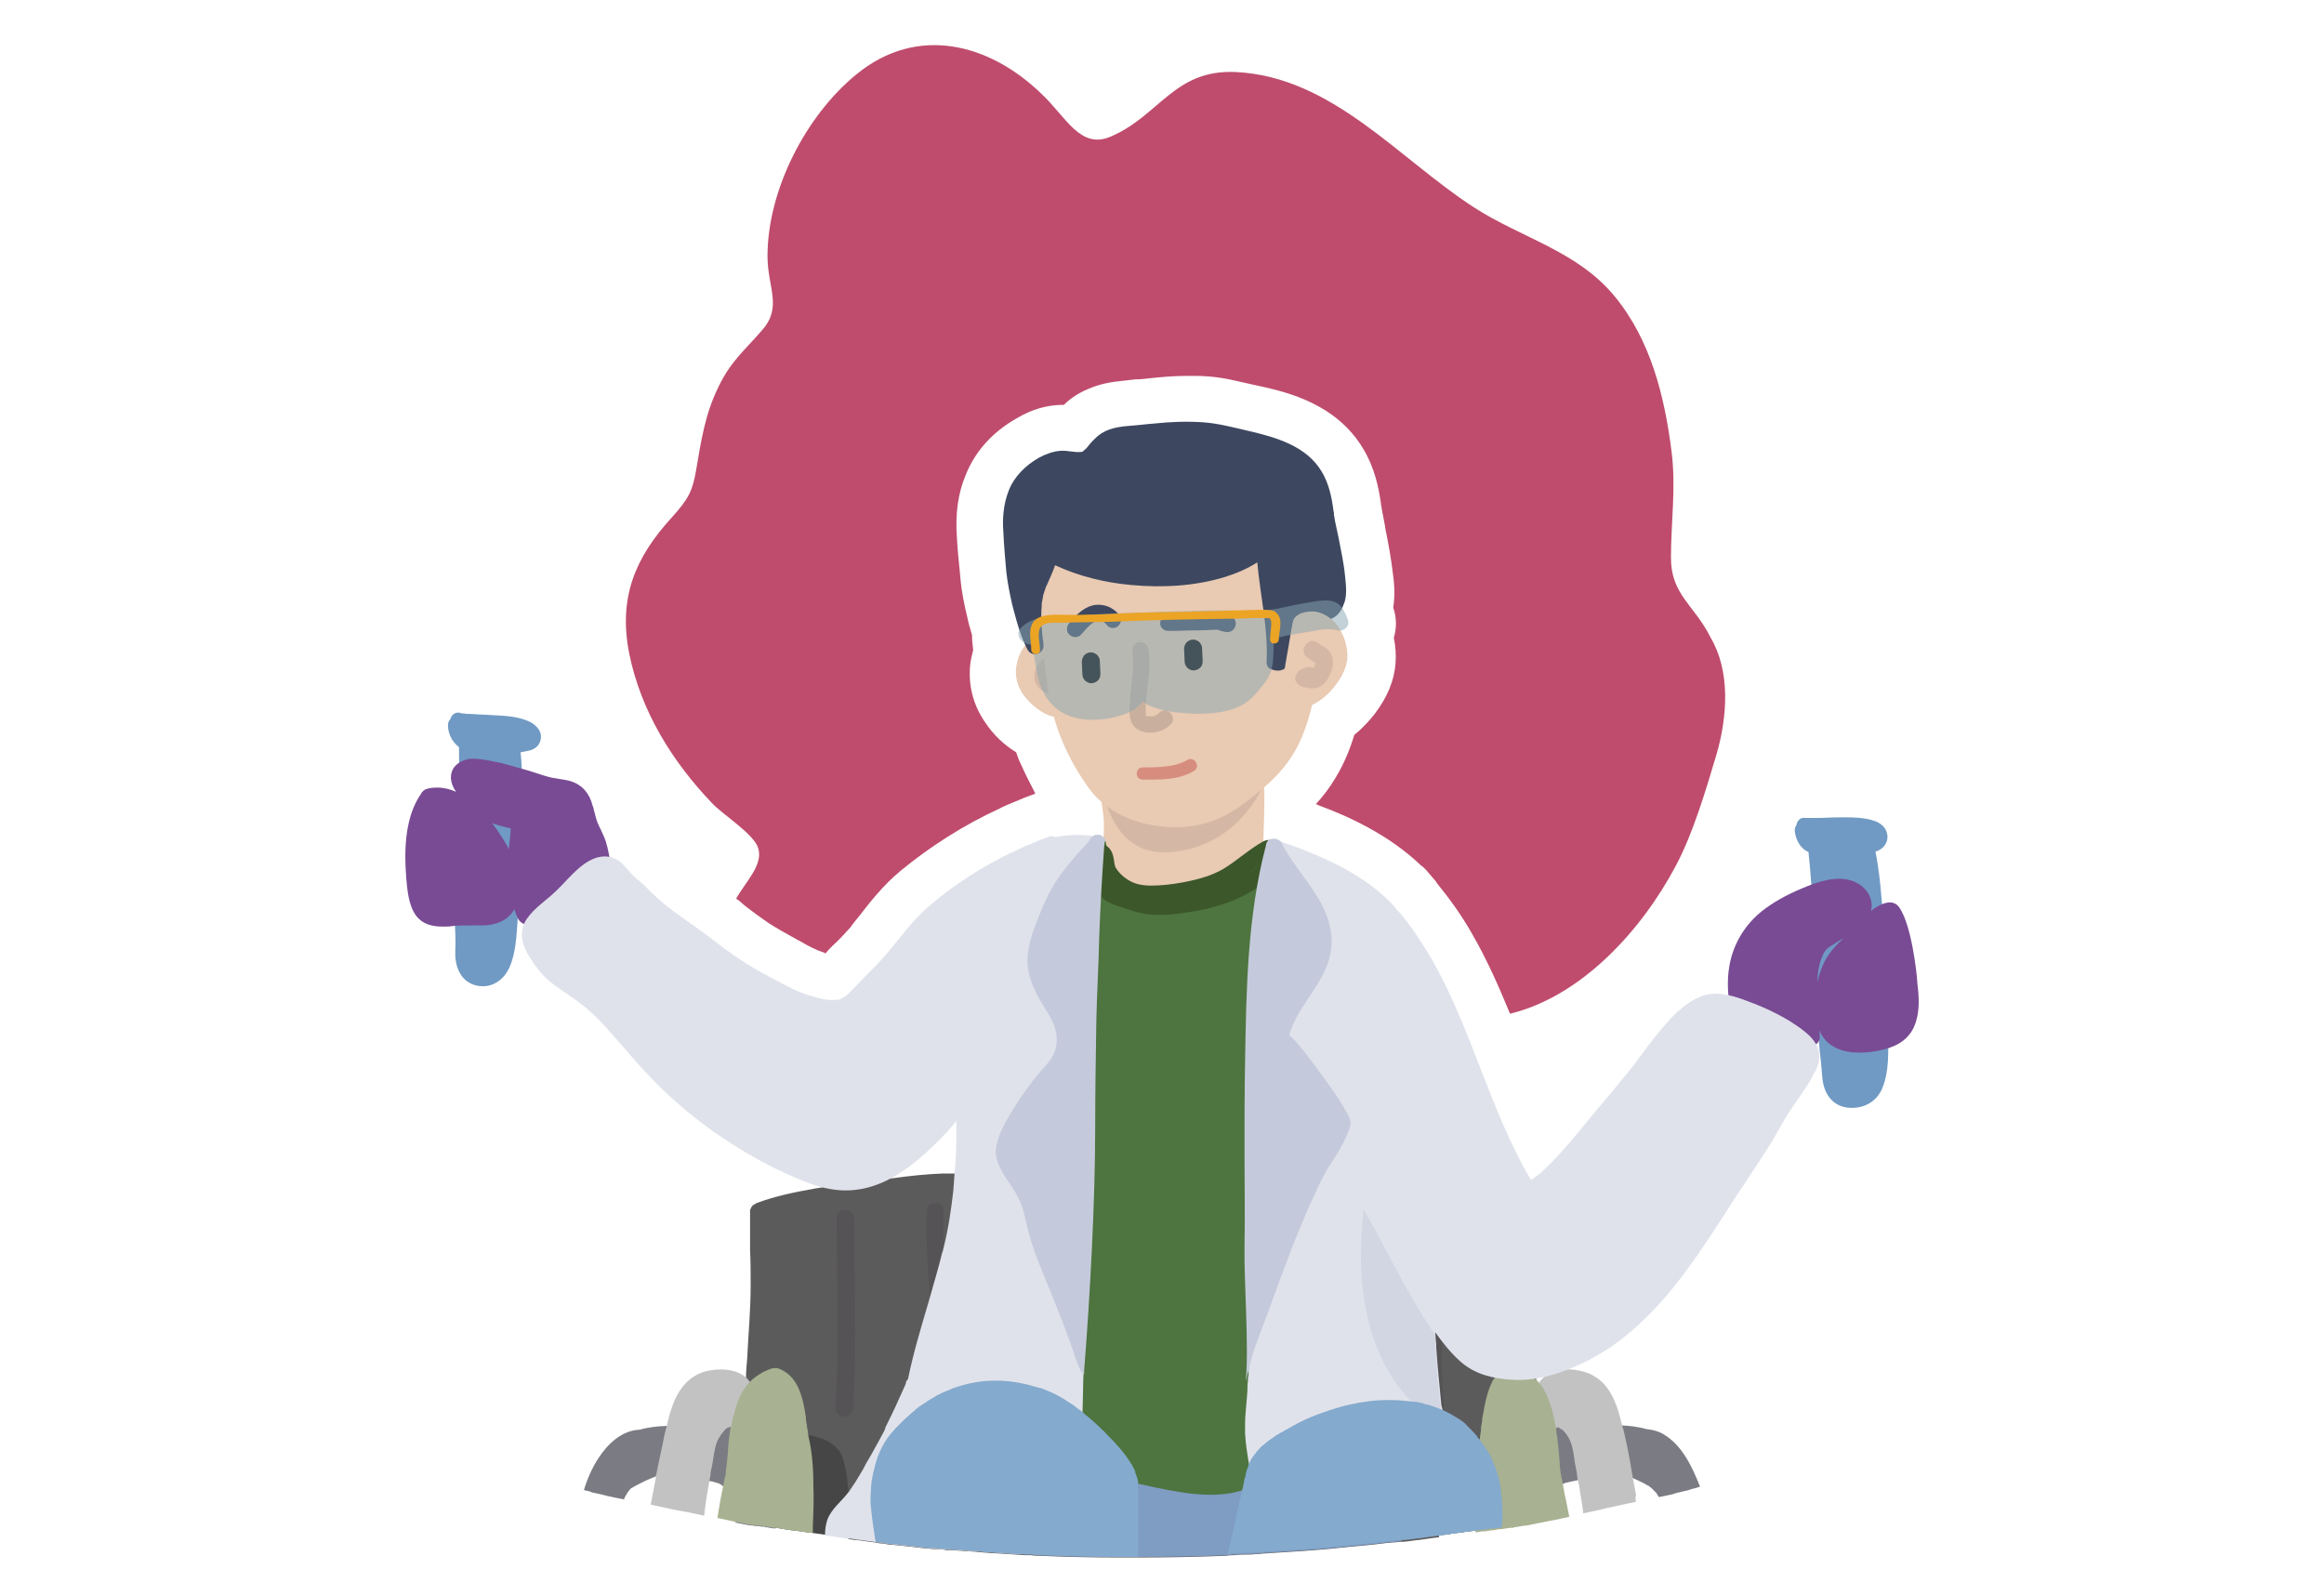 <?xml version="1.0" encoding="utf-8"?>
<!-- Generator: Adobe Illustrator 26.0.3, SVG Export Plug-In . SVG Version: 6.00 Build 0)  -->
<svg version="1.1" id="Layer_1" xmlns="http://www.w3.org/2000/svg" xmlns:xlink="http://www.w3.org/1999/xlink" x="0px" y="0px"
	 viewBox="0 0 400 270" style="enable-background:new 0 0 400 270;" xml:space="preserve">
<style type="text/css">
	.st0{fill:#709AC4;}
	.st1{fill:#804792;}
	.st2{fill:#794B94;}
	.st3{opacity:0.9;}
	.st4{fill:#323233;}
	.st5{fill:#6C6D75;}
	.st6{fill:#4A494A;}
	.st7{fill:#BCBBBC;}
	.st8{fill:#9EA985;}
	.st9{fill:#434042;}
	.st10{fill:#7F9CC3;}
	.st11{fill:#E9CAB2;}
	.st12{opacity:0.4;fill:#B49F92;enable-background:new    ;}
	.st13{fill:#4E743F;}
	.st14{fill:#3C572A;}
	.st15{opacity:0.6;fill:#B49F92;enable-background:new    ;}
	.st16{fill:#020202;}
	.st17{fill:#3D4860;}
	.st18{fill:#E0E2EB;}
	.st19{fill:#D78D7E;}
	.st20{opacity:0.5;}
	.st21{fill:#88A5B2;}
	.st22{fill:#ECA425;}
	.st23{fill:#84AACD;}
	.st24{fill:#BF4C6D;}
	.st25{fill:#C4CADB;}
	.st26{opacity:0.5;fill:#C4CADB;enable-background:new    ;}
</style>
<g>
	<path class="st0" d="M324.6,169.7c-0.2-6.1-0.5-16.8-1.8-23.1c0.2-0.1,0.3-0.1,0.5-0.2c1.1-0.5,1.8-1.7,1.5-2.9
		c-0.2-1-1-1.7-1.9-2.1c-2.1-0.8-4.5-0.7-6.6-0.7c-1.2,0-2.4,0.1-3.6,0.1c-0.4,0-0.9,0-1.3,0c-0.1,0-0.1,0-0.2,0l0,0
		c-0.1,0-0.2,0-0.4,0c-0.9-0.2-1.5,0.5-1.6,1.2c-0.2,0.3-0.3,0.6-0.3,1c0.2,1.6,0.9,3,2.4,3.7c0,0.1,0,0.2,0,0.3
		c0.7,6.2,1.1,17.2,1.3,23.4c0.1,3.1,0.3,6.2,0.5,9.4c0.1,1.3,0.3,2.6,0.4,3.9c0.1,0.9,0.1,1.9,0.3,2.8c0.5,2.3,2,4.1,4.7,4.2
		c2.7,0.1,4.8-1.4,5.6-3.7c1-2.6,0.9-5.6,0.9-8.3C324.9,175.7,324.8,172.7,324.6,169.7z"/>
	<g>
		<path class="st0" d="M93.1,126.6c-0.1-1-0.9-1.8-1.8-2.3c-2-1-4.4-1.1-6.6-1.2c-1.2-0.1-2.4-0.1-3.6-0.2c-0.4,0-0.9,0-1.3-0.1
			c-0.1,0-0.1,0-0.2,0l0,0c-0.1,0-0.2,0-0.4-0.1c-0.9-0.2-1.5,0.4-1.7,1.1c-0.2,0.2-0.4,0.6-0.4,1c0,1.5,0.7,2.9,1.9,3.8
			c0.1,5.9-0.3,11.9-0.5,17.8c-0.1,3.1-0.2,8.9-0.2,12c0,1.3,0.1,2.6,0.1,3.9c0,0.9-0.1,1.9,0,2.8c0.3,2.3,1.5,4.2,3.9,4.6
			c2.4,0.4,4.4-1,5.4-3.2c1.1-2.5,1.2-5.5,1.4-8.2c0.2-3,0.3-8.7,0.4-11.7c0.2-5.7,0.7-11.4,0.1-17.1c0.5-0.1,1.1-0.2,1.5-0.3
			C92.4,128.9,93.2,127.9,93.1,126.6z"/>
		<path class="st1" d="M87.6,154.5L87.6,154.5C87.6,154.4,87.6,154.5,87.6,154.5z"/>
		<g>
			<path class="st2" d="M330,169.2V169c-0.1-1.6-1-9.8-3.1-12.8c-0.5-0.7-1.2-1-2.2-0.8c-0.9,0.2-1.8,0.7-2.7,1.4
				c0.2-0.6,0.2-1.3,0-2c-0.4-1.4-1.5-2.5-3-3.1c-2.8-1.1-6.2,0.1-8.8,1.2c-2.9,1.2-5.1,2.5-6.9,3.9c-3,2.4-4.9,5.6-5.6,9.2
				c-0.3,1.6-0.4,3.4-0.2,5.5v0.2c0.1,1.1,0.2,2.2,1.4,2.8c0.1,0.1,0.2,0.1,0.4,0.2l10.9,5.4c0.3,0.1,0.5,0.2,0.8,0.2
				c0.4,0,0.8-0.1,1.2-0.3c0.1,0,0.1-0.1,0.2-0.1c0.3-0.2,0.6-0.5,0.7-0.8c0.1-0.1,0.1-0.3,0.1-0.4c0-0.1,0-0.1,0-0.1
				c0-0.1,0-0.2,0-0.2c0-0.1,0-0.1,0-0.2c0-0.1,0-0.4-0.1-0.9c1.3,3.1,4.3,3.9,6.9,3.9c1.4,0,2.7-0.2,3.6-0.4
				c1.9-0.4,4.7-1.3,5.9-4.2C330.5,174.2,330.3,171.5,330,169.2z M312.8,168.6c0.1-1.3,0.3-2.8,0.9-4.1c0.1-0.2,0.2-0.5,0.3-0.6
				c0,0,0.1-0.1,0.2-0.3l0.1-0.1c0.1-0.1,0.1-0.1,0.2-0.2c0.2-0.2,0.4-0.3,0.7-0.5c0.6-0.4,1.3-0.8,1.9-1.2c0,0,0,0,0.1,0
				c-1,0.9-2,2-2.7,3.1s-1.3,2.6-1.7,4.3C312.8,168.8,312.8,168.7,312.8,168.6z"/>
			<path class="st2" d="M105,148c-0.3-1.4-0.5-2.8-1.1-4.1c-0.1-0.3-0.3-0.6-0.4-0.9c-0.3-0.6-0.6-1.2-0.8-1.8
				c-0.2-0.6-0.3-1.2-0.5-1.8c0-0.2-0.1-0.5-0.2-0.7c-0.5-2.1-1.8-3.6-3.7-4.2c-0.6-0.2-1.3-0.3-1.9-0.4c-0.2,0-0.4-0.1-0.6-0.1
				c-0.9-0.1-1.9-0.4-2.8-0.7l-0.3-0.1c-0.6-0.2-1.3-0.4-1.9-0.6c-1.4-0.4-2.9-0.8-4.3-1.2c-1.5-0.3-3.4-0.8-5.2-0.8
				c-1.1,0-2.2,0.5-2.9,1.2c-0.6,0.6-0.8,1.4-0.8,2.2c0.1,0.9,0.4,1.6,0.9,2.3c-1.6-0.7-3.1-0.9-4.7-0.6c-0.4,0.1-0.7,0.2-0.9,0.4
				l-0.1,0.1l0,0l-0.1,0.1c-0.1,0.1-0.2,0.2-0.2,0.3c-2.2,3.1-3.1,7.8-2.6,14.1v0.2c0.2,2.3,0.4,4.9,1.7,6.7c1.2,1.6,3,1.9,4.6,1.9
				c0.6,0,1.2,0,1.7-0.1c1-0.1,2.1-0.1,3.1-0.1c0.6,0,1.3,0,1.9,0c1.4,0,3.3-0.3,4.6-1.5c0.4-0.4,0.8-0.8,1-1.3
				c0.2,0.6,0.4,1.1,0.7,1.7c0.4,0.7,1.1,1,1.9,1c0.1,0,0.3,0,0.4,0c0.7,0.1,1.3-0.2,1.9-0.7c1.9-1.7,3.5-2.9,5.2-3.6
				c0.5-0.2,1.1-0.4,1.6-0.6c1.4-0.6,2.9-1.1,4.2-2.1c0.8-0.6,1.1-1.5,0.9-2.5C105.2,149.2,105.1,148.6,105,148z M87.6,146.2
				c-0.3-0.6-0.6-1.1-0.9-1.6c-0.7-1.1-1.3-2-2-2.9c0.8,0.3,1.6,0.5,2.4,0.7c0.2,0.1,0.5,0.1,0.8,0.2c0,0.5-0.1,1-0.1,1.5
				C87.7,144.9,87.6,145.5,87.6,146.2z"/>
		</g>
		<g class="st3">
			<g>
				<path class="st4" d="M131.7,245.8v16.9c0.1,0,0.2,0,0.3,0.1c0.1,0,0.1,0,0.2,0c0.5,0.1,1,0.2,1.5,0.2c1.1,0.2,2.3,0.4,3.4,0.5
					c0.5,0.1,1,0.1,1.4,0.2c0.5,0.1,1,0.1,1.5,0.2c0.7,0.1,1.5,0.2,2.2,0.3c0.5,0.1,1,0.1,1.5,0.2s1,0.1,1.4,0.2s0.8,0.1,1.1,0.1
					c0.5,0.1,1,0.1,1.4,0.2c0.5,0.1,1,0.1,1.5,0.2s1,0.1,1.5,0.2s1,0.1,1.5,0.2s1,0.1,1.5,0.2c1.5,0.2,3.1,0.3,4.6,0.5
					c0.7,0.1,1.4,0.1,2,0.2c1,0.1,1.9,0.2,2.9,0.2c0.6,0,1.1,0.1,1.7,0.1c0.5,0.1,1.1,0.1,1.6,0.1c0.5,0.1,1,0.1,1.6,0.1
					c1.9,0.1,3.8,0.3,5.7,0.4c0.9,0.1,1.8,0.1,2.8,0.1c0.1,0,0.1,0,0.2,0c0.2,0,0.5,0,0.7,0c0.1,0,0.2,0,0.3,0c0.4,0,0.8,0,1.3,0.1
					c4.7,0.2,9.3,0.3,14,0.3c0.5,0,1,0,1.5,0h1.4c5.1,0,10.3-0.1,15.4-0.3c0.5,0,1,0,1.5-0.1c0.5,0,1,0,1.5-0.1
					c0.7,0,1.5-0.1,2.2-0.1c0.5,0,1,0,1.5-0.1c0.5,0,1,0,1.5-0.1c3.2-0.2,6.5-0.4,9.7-0.7c1-0.1,1.9-0.2,2.9-0.3
					c2.3-0.2,4.5-0.4,6.8-0.7c0.4,0,0.8-0.1,1.1-0.1c0.4,0,0.8-0.1,1.2-0.1c0.7-0.1,1.4-0.2,2.1-0.2c0.5-0.1,1.1-0.1,1.6-0.2
					s1-0.1,1.4-0.2c0.5-0.1,1-0.1,1.5-0.2s1-0.1,1.5-0.2c0.2,0,0.4-0.1,0.6-0.1c0.5-0.1,1-0.1,1.5-0.2c0.1,0,0.1,0,0.2,0
					c0.2,0,0.4-0.1,0.5-0.1c0.2,0,0.4-0.1,0.7-0.1c0.1,0,0.2,0,0.3,0c0.3-0.1,0.5-0.1,0.8-0.1c0.2,0,0.4-0.1,0.6-0.1
					c0.3-0.1,0.5-0.1,0.8-0.1c0.1,0,0.2,0,0.2,0c0.4-0.1,0.8-0.1,1.2-0.2c0.1,0,0.2,0,0.3,0c0.5-0.1,1-0.2,1.5-0.2
					c0.4-0.1,0.8-0.1,1.2-0.2c0.1,0,0.1,0,0.2,0s0.2,0,0.3,0v-16.8L131.7,245.8L131.7,245.8z"/>
				<path class="st4" d="M250.6,246L250.6,246c-0.3,0-0.5,0-0.8,0.1h0.9C250.6,246.1,250.6,246.1,250.6,246z M248.5,245.8h-1
					c-0.2-0.1-0.4-0.2-0.6-0.3h-3.8c0,0.1,0,0.2,0,0.3h-2.2c0,0.1,0,0.2,0,0.3h7.7C248.5,246,248.5,245.9,248.5,245.8z M186.7,245.5
					c0.1,0.1,0.2,0.2,0.4,0.3h-0.6c0,0.1,0,0.2,0,0.3h28.8c0-0.1,0-0.2,0-0.3v-0.1c0-0.1,0-0.1,0-0.2H186.7z M158.5,245.5
					L158.5,245.5h-27.1v17.2h0.3c0.1,0,0.2,0,0.3,0.1v-16.7h127.9v16.6c0.1,0,0.2,0,0.3,0c0.1,0,0.2,0,0.3-0.1v-17.1H158.5z"/>
			</g>
			<path class="st5" d="M286.5,247c-0.9-0.6-2-0.9-3.1-1l0,0c-3.2-0.9-6.4-0.6-6.6-0.6h-0.3v0.1l0,0c-0.1-0.2-0.4-0.5-0.6-0.6
				c-0.1,0-0.2-0.1-0.3-0.1c-1.5-0.3-3-0.5-4.5-0.4c-0.6,0-1.3,0.1-1.9,0.2c-0.5,0.1-1,0.2-1.5,0.4s-0.9,0.4-1.4,0.6
				c0,0-0.1,0-0.1,0.1c-0.4,0.2-0.8,0.5-1.1,0.8c0,0-0.1,0-0.1,0.1c-0.3,0.2-0.5,0.4-0.8,0.7c0,0,0,0-0.1,0.1c-1.9,2-3,4.8-3.6,7.4
				c0,0.2-0.1,0.3-0.1,0.5c-0.1,0.5-0.2,1-0.3,1.5c-0.1,0.8-0.2,1.6-0.3,2.4c-0.1,1.2-0.2,2.3-0.2,3.5c0.1,0,0.1,0,0.2,0
				s0.2,0,0.3,0c0.1,0,0.2,0,0.3-0.1c0.2,0,0.5-0.1,0.7-0.1c0.5-0.1,1-0.2,1.5-0.2c0.3-0.1,0.6-0.1,0.9-0.2c0.5-0.1,1-0.2,1.5-0.3
				c0.5-0.1,1-0.2,1.5-0.3c0-0.7,0.1-1.5,0.2-2.2c0.1-0.4,0.1-0.8,0.3-1.1c0.2-0.7,0.4-1.2,0.7-1.6c0.3-0.5,0.7-0.8,1.2-1.1
				c0.3-0.2,0.7-0.3,1.2-0.4c0.4-0.1,0.9-0.2,1.4-0.3s1-0.1,1.4-0.1c0.5,0,1,0,1.5,0s0.9,0.1,1.4,0.1c0.6,0.1,1.2-0.5,1.4-1
				c0.2-0.2,0.4-0.6,0.4-0.9c0-0.1,0-0.2-0.1-0.4v-0.1c-0.3-1.1-0.5-2.1-0.7-3.2c-0.1-0.9-0.1-1.8-0.1-2.7l0,0l1.5,7.4l0.3-0.1
				c0.8-0.2,2.8,0.7,4.6,1.6c0.1,0.1,0.3,0.2,0.5,0.3c0.1,0,0.2,0.1,0.2,0.1c0.1,0.1,0.2,0.2,0.4,0.3c0.1,0.1,0.2,0.2,0.2,0.2
				c0.1,0.1,0.3,0.3,0.4,0.4s0.1,0.1,0.1,0.1s0,0,0.1,0.1c0.2,0.2,0.3,0.5,0.5,0.8c0.5-0.1,1-0.2,1.5-0.3c0.5-0.1,1-0.2,1.5-0.4
				c0.4-0.1,0.8-0.2,1.3-0.3c0.5-0.1,0.9-0.2,1.4-0.4c0.5-0.1,0.9-0.2,1.4-0.4C291.3,252.6,289.6,248.9,286.5,247z"/>
			<g>
				<path class="st6" d="M265.2,213.2c-0.2,1.5-0.2,2.9-0.2,4.4c0,4.3,0,8.6-0.2,12.8c-0.1,1.5-0.2,3-0.3,4.4c0,0.2,0,0.4,0,0.6
					c0,0.3,0,0.6,0,0.9c0,0.4,0,0.8-0.1,1.1c0,0.1,0,0.2,0,0.3c0,0.3,0,0.7-0.1,1c0,0.1,0,0.2,0,0.3s0,0.2-0.1,0.3
					c-0.1,0.7-0.2,1.4-0.5,2c0,0.1-0.1,0.3-0.1,0.4l0,0c-0.5,1.4-1.4,2.6-2.7,3.6c-0.1,0.1-0.2,0.2-0.4,0.3
					c-0.2,0.1-0.3,0.2-0.5,0.3c-0.1,0.1-0.3,0.2-0.5,0.3c-0.6,0.3-1.2,0.6-1.8,0.8c-0.3,0.1-0.5,0.2-0.8,0.2
					c-0.2,0.1-0.5,0.1-0.8,0.1c-0.5,0.1-1,0.1-1.5,0.1c-0.2,0-0.3,0-0.5,0c-0.3,0-0.7,0-1,0s-0.6,0-0.9,0c-0.7,0-1.4,0-2,0.1
					c-0.2,0-0.5,0.1-0.7,0.1s-0.4,0.1-0.6,0.2c-0.1,0-0.1,0-0.2,0.1l-0.4,0.2c-0.2,0.1-0.4,0.4-0.5,0.5c-0.1,0.2-0.1,0.5-0.2,0.8
					v0.1c0,0.2,0,0.3-0.1,0.5c0,0.7-0.1,1.3-0.1,2c0,1.2,0,2.4,0,3.7c0,0.2,0,0.3,0,0.5c0.1,2.8,0.3,5.6,0.3,8.4
					c-0.5,0.1-1,0.1-1.5,0.2s-0.9,0.1-1.4,0.2s-1.1,0.1-1.6,0.2c-0.7,0.1-1.4,0.2-2.1,0.2c-0.4,0-0.8,0.1-1.2,0.1s-0.8,0.1-1.2,0.1
					c-2.3,0.3-4.5,0.5-6.8,0.7c-1,0.1-1.9,0.2-2.9,0.3c-3.2,0.3-6.5,0.5-9.7,0.7c-0.5,0-1,0.1-1.5,0.1s-1,0.1-1.5,0.1
					c-0.8,0.1-1.5,0.1-2.2,0.1c-0.5,0-1,0-1.5,0.1c-0.5,0-1,0-1.5,0.1c-5.1,0.2-10.3,0.3-15.4,0.3h-1.4c-0.5,0-1,0-1.5,0
					c-4.7,0-9.3-0.1-14-0.3c-0.4,0-0.8,0-1.3-0.1c-0.1,0-0.2,0-0.3,0c-0.2,0-0.5,0-0.7,0c-0.1,0-0.1,0-0.2,0
					c-0.9-0.1-1.9-0.1-2.8-0.2c-1.9-0.1-3.8-0.2-5.7-0.4c-0.5,0-1-0.1-1.5-0.1s-1.1-0.1-1.6-0.1s-1.1-0.1-1.7-0.1
					c-1-0.1-1.9-0.2-2.9-0.2c-0.7-0.1-1.4-0.1-2-0.2c-1.5-0.2-3-0.3-4.6-0.5c-0.5,0-1-0.1-1.5-0.2c-0.5,0-1-0.1-1.5-0.2
					s-1-0.1-1.5-0.2s-1-0.1-1.5-0.2c-0.5,0-1-0.1-1.5-0.2c0-0.1,0-0.2,0-0.4c0-1.1,0.1-2.2,0.1-3.4c0-0.7,0-1.4,0-2
					c0-0.7,0-1.4-0.1-2.1c0-0.2,0-0.4,0-0.6c-0.1-1.2-0.2-2.1-0.4-3.3c-0.1-0.6-0.3-1.1-0.4-1.7c-0.1-0.2-0.2-0.4-0.2-0.6
					c0,0-0.1-0.1-0.1-0.2l0,0c0-0.1-0.1-0.2-0.1-0.2c-0.1-0.2-0.2-0.4-0.3-0.6c-0.1-0.1-0.1-0.2-0.2-0.2l0,0c0,0,0-0.1-0.1-0.1
					c-0.2-0.2-0.3-0.3-0.4-0.5c-0.1-0.1-0.2-0.2-0.3-0.2l-0.1-0.1l0,0l0,0c-0.9-0.7-1.6-1-2.7-1.3c-0.5-0.2-1.1-0.3-1.6-0.4
					c-0.5-0.1-1-0.2-1.5-0.2c-0.5-0.1-1-0.2-1.5-0.2c-0.6-0.1-1.1-0.2-1.6-0.3h-0.1c-0.4-0.1-0.7-0.2-1.1-0.3
					c-0.3-0.1-0.6-0.2-0.9-0.3c-0.8-0.3-1.5-0.8-2.1-1.3c-0.3-0.3-0.7-0.7-0.9-1.1c0,0,0,0-0.1-0.1c-0.2-0.4-0.4-0.8-0.5-1.1
					c-0.1-0.2-0.2-0.5-0.2-0.8c-0.1-0.5-0.2-1-0.2-1.5v-0.1c0-0.3,0-0.5,0-0.8c0-0.6,0-1.2,0-1.7c0-1.1,0.1-2.2,0.2-3.3
					c0.2-4.2,0.6-8.4,0.6-12.6c0-2.1,0-4.2-0.1-6.2c0-2.2,0-4.4,0-6.6l0,0c0-0.1,0-0.1,0-0.2c0-0.1,0-0.1,0.1-0.2
					c0.1-0.4,0.4-0.7,0.7-0.8c0.1-0.1,0.2-0.1,0.3-0.2c3.2-1.2,6.6-1.9,10-2.5c0.4-0.1,0.8-0.1,1.2-0.2l0,0c3.1-0.5,6.2-0.8,9.4-1.2
					c1-0.1,2-0.3,3-0.4l0,0c2.8-0.4,5.7-0.7,8.5-0.8c0.8,0,1.5,0,2.3,0c0.5,0,1,0,1.5,0s1,0.1,1.4,0.1c1.9,0.1,3.9,0.4,5.8,0.6
					c0.3,0,0.5,0,0.8,0.1c0.3,0,0.7,0.1,1,0.1c0.6,0.1,1.2,0.1,1.8,0.2l0,0c0.7,0,1.5,0.1,2.2,0.2c0.2,0,0.4,0,0.6,0.1
					c0.7,0.1,1.5,0.1,2.2,0.2c1.1,0.1,2.1,0.2,3.2,0.2c0.2,0,0.4,0,0.6,0c0.1,0,0.2,0,0.3,0c0.2,0,0.3,0,0.5,0s0.4,0,0.6,0
					c0.3,0,0.6,0.1,0.9,0.1c0.2,0,0.3,0,0.5,0c7.5,0.4,15.1,0.3,22.6-0.1c1,0,2.1-0.1,3.1-0.2c0.5,0,1-0.1,1.5-0.1
					c0.3,0,0.5,0,0.8,0c0.2,0,0.4,0,0.6,0c0.3,0,0.6,0,0.9,0c0.5,0,1-0.1,1.4-0.1c0.5,0,1-0.1,1.5-0.1s1-0.1,1.5-0.1
					c0.4,0,0.9-0.1,1.3-0.1c0.2,0,0.5,0,0.7-0.1l0,0c0.6,0,1.1-0.1,1.7-0.1c0.5,0,1.1-0.1,1.7-0.1c0.7,0,1.5-0.1,2.2-0.2l0,0l0,0
					l0,0c0.3,0,0.6,0,1-0.1l0,0c0.3,0,0.6,0,0.9-0.1l0,0c0.5,0,1-0.1,1.5-0.1c0.1,0,0.2,0,0.4,0c0.1,0,0.2,0,0.3,0
					c0.5,0,0.9-0.1,1.4-0.1c0.3,0,0.6,0,0.8,0c2.1-0.1,4.2-0.1,6.2,0c0.5,0,1,0,1.5,0.1c0.5,0,1,0.1,1.4,0.1
					c1.1,0.1,2.1,0.2,3.2,0.3c2.1,0.2,4.3,0.5,6.4,0.5c1.6,0.1,3.2,0,4.9,0c0,0,0.1,0,0.2,0c0.6,0,1.2,0.1,1.8,0.3
					c0.1,0.1,0.3,0.1,0.4,0.2c0.2,0.1,0.4,0.2,0.6,0.3s0.5,0.3,0.7,0.6l0,0c0.3,0.4,0.6,0.8,0.8,1.2c0.4,0.9,0.7,1.8,0.7,2.8
					C265.5,210.1,265.3,211.7,265.2,213.2z"/>
			</g>
			<g>
				<path class="st7" d="M281.6,258.5c-0.5,0.1-0.9,0.2-1.4,0.3c-0.5,0.1-0.9,0.2-1.4,0.3c-1.2,0.3-2.4,0.5-3.5,0.8
					c-0.5,0.1-0.9,0.2-1.4,0.3c-0.5,0.1-0.9,0.2-1.4,0.3c-0.1-1.1-0.3-2.3-0.5-3.4c-0.1-0.8-0.2-1.5-0.4-2.2c-0.1-0.5-0.2-1-0.2-1.4
					c-0.1-0.5-0.2-1-0.3-1.5c0-0.2-0.1-0.4-0.1-0.7c-0.2-1.4-0.4-2.7-1-3.8l0,0c-0.3-0.5-0.5-0.8-0.9-1.2l0,0
					c-0.2-0.2-0.3-0.3-0.4-0.3s-0.2-0.1-0.3-0.2l0,0l0,0l0,0l0,0c-0.1,0-0.1-0.1-0.2-0.1l0,0l0,0h-0.1l0,0c-0.1,0-0.2,0.1-0.2,0.1
					c-0.3,0.3-0.7,0.9-0.9,1.4l0,0c-0.1,0.2-0.2,0.3-0.3,0.4c-0.3,0.2-0.7,0.3-1.1,0.2c-0.2,0-0.4-0.1-0.6-0.2
					c-0.1,0-0.1-0.1-0.2-0.1s-0.2,0-0.2-0.1c-0.5-0.2-0.9-0.7-0.9-1.3c0.1-1.4,0-2.9,0.1-4.4l0,0c0-0.2,0-0.4,0.1-0.6
					c0.1-0.7,0.2-1.3,0.4-1.9c0.1-0.1,0.1-0.3,0.2-0.4c0.1-0.3,0.2-0.5,0.4-0.8l0.1-0.1c0-0.1,0.1-0.1,0.1-0.2
					c1.4-1.7,3.8-2.2,6-1.9l0,0c1.2,0.2,2.4,0.5,3.3,1.1c2.6,1.5,3.8,4.5,4.5,7.3c0.1,0.4,0.2,0.8,0.3,1.2c0,0.1,0.1,0.2,0.1,0.3
					s0,0.2,0.1,0.3c0.6,2.5,1.1,5.1,1.5,7.6c0,0.1,0,0.2,0.1,0.3c0,0.1,0,0.2,0,0.3c0.2,1,0.4,2.1,0.6,3.2
					C281.4,257.8,281.5,258.1,281.6,258.5z"/>
			</g>
			<path class="st8" d="M269.3,257.2c-0.1-0.6-0.2-1.1-0.3-1.7c-0.1-0.3-0.1-0.7-0.2-1c0-0.1-0.1-0.3-0.1-0.4c0,0,0,0,0-0.1
				s0-0.3-0.1-0.4c0-0.1,0-0.1,0-0.1s0,0,0-0.1c0-0.3-0.1-0.5-0.1-0.8c-0.1-1.5-0.2-3-0.4-4.4c0-0.5-0.1-1-0.2-1.5
				c0-0.3-0.1-0.7-0.1-1l0,0l0,0c0-0.1,0-0.3-0.1-0.4c-0.1-0.3-0.1-0.6-0.2-1c-0.1-0.5-0.2-0.9-0.3-1.4c-0.2-0.7-0.4-1.3-0.7-2
				c0-0.1-0.1-0.2-0.1-0.4c-0.2-0.5-0.5-0.9-0.7-1.4c-0.3-0.4-0.6-0.8-0.9-1.2l-0.1-0.1c-0.1-0.1-0.2-0.2-0.3-0.3
				c-0.4-0.4-0.8-0.7-1.2-1c-0.1,0-0.1-0.1-0.2-0.1c-0.4-0.3-0.9-0.5-1.4-0.7c-0.1-0.1-0.3-0.1-0.4-0.1s-0.3-0.1-0.4-0.1
				c-0.9-0.2-1.9,0-2.7,0.7c-0.1,0.1-0.1,0.1-0.2,0.2c-0.4,0.4-0.7,0.8-1,1.3c-0.3,0.6-0.6,1.3-0.8,2c-0.5,1.5-0.7,3.1-1,4.6
				c0,0.1,0,0.2,0,0.3c-0.1,0.4-0.1,0.8-0.2,1.1c0,0.1,0,0.2,0,0.3c0,0,0,0,0,0.1s0,0.2,0,0.2c-0.1,0.4-0.1,0.8-0.2,1.2
				c0,0.2-0.1,0.4-0.1,0.6c-0.1,0.4-0.1,0.9-0.2,1.3c0,0.2-0.1,0.5-0.1,0.7c-0.1,0.8-0.2,1.7-0.2,2.5c-0.2,3-0.2,6.1-0.1,9.2
				c0,0.7,0,1.3,0,2c0.2,0,0.4-0.1,0.6-0.1c0.3-0.1,0.5-0.1,0.8-0.1c0.1,0,0.2,0,0.2,0c0.4-0.1,0.8-0.1,1.2-0.2c0.1,0,0.2,0,0.3,0
				c0.5-0.1,1-0.2,1.5-0.2c0.4-0.1,0.8-0.1,1.2-0.2c0.1,0,0.1,0,0.2,0s0.2,0,0.3,0c0.1,0,0.2,0,0.3-0.1c0.2,0,0.5-0.1,0.7-0.1
				c0.5-0.1,1-0.2,1.5-0.2c0.3-0.1,0.6-0.1,0.9-0.2c0.5-0.1,1-0.2,1.5-0.3c0.5-0.1,1-0.2,1.5-0.3c0.2,0,0.4-0.1,0.6-0.1
				c0.5-0.1,0.9-0.2,1.4-0.3c0.5-0.1,0.9-0.2,1.4-0.3C269.8,259.7,269.6,258.4,269.3,257.2z"/>
			<path class="st5" d="M133.5,260.3c-0.2-2.6-0.6-5.5-1.6-8.1c-0.1-0.3-0.2-0.5-0.3-0.8c-0.1-0.2-0.2-0.4-0.3-0.6
				c-0.6-1.2-1.3-2.4-2.2-3.3c-0.2-0.2-0.4-0.4-0.6-0.6c-0.4-0.3-0.7-0.6-1.1-0.9c-0.1,0-0.1-0.1-0.2-0.1c-0.4-0.3-0.9-0.5-1.3-0.7
				c-0.5-0.2-1-0.4-1.6-0.5c-0.2-0.1-0.5-0.1-0.8-0.1c-0.4-0.1-0.7-0.1-1.1-0.1c-1.6-0.1-3.1,0.1-4.7,0.4h-0.1
				c-0.3,0.1-0.6,0.3-0.8,0.6l0,0h-0.1c-0.2,0-3.4-0.3-6.6,0.6l0,0c-3,0.1-5.5,2.4-7.1,4.9c-1.1,1.7-1.9,3.5-2.5,5.5
				c0.5,0.1,1,0.2,1.4,0.4c0.5,0.1,0.9,0.2,1.4,0.3c0.4,0.1,0.8,0.2,1.2,0.3c0.5,0.1,1,0.2,1.4,0.3c0.5,0.1,1,0.2,1.5,0.3
				c0-0.1,0.1-0.2,0.1-0.3c0.4-0.7,0.6-1.1,1.1-1.6l0,0l0,0c1.9-1.1,5.2-2.7,6.2-2.4l0.3,0.1l1.2-5.7l0,0c-0.1,1.5-0.3,2.9-0.8,4.3
				c-0.1,0.4-0.1,0.8,0.1,1.1c0.1,0.1,0.1,0.1,0.2,0.2c0.2,0.6,0.7,1.1,1.4,1c0.6-0.1,1.2-0.1,1.8-0.1c0.5,0,1,0,1.4,0
				c0.5,0,1,0.1,1.5,0.2c0.4,0.1,0.8,0.1,1.3,0.3c0.5,0.1,0.9,0.3,1.2,0.6c0.5,0.3,0.9,0.8,1.2,1.4c0.2,0.4,0.4,0.9,0.5,1.4
				c0.2,0.6,0.3,1.3,0.4,1.9c0.1,0.5,0.1,1,0.1,1.6c0.5,0.1,1,0.2,1.5,0.3c0.5,0.1,1,0.2,1.5,0.2c0.3,0.1,0.6,0.1,0.9,0.1
				c0.2,0,0.5,0.1,0.7,0.1h0.3c0.1,0,0.2,0,0.3,0.1c0.1,0,0.1,0,0.2,0c0.5,0.1,1,0.2,1.5,0.2C133.6,262.2,133.6,261.2,133.5,260.3z"
				/>
			<path class="st7" d="M130.3,244.2c0-0.9,0-1.8-0.1-2.6c0-0.1,0-0.3,0-0.4c-0.1-0.6-0.2-1.3-0.4-1.9v-0.1
				c-0.1-0.2-0.1-0.4-0.2-0.5c-0.1-0.3-0.3-0.6-0.5-0.8c-0.2-0.3-0.5-0.6-0.7-0.8c-1.8-1.5-4.5-1.6-6.7-1.1c-3.1,0.7-5,3.2-6,6.1
				c-0.4,1.1-0.7,2.2-0.9,3.3c0,0.1,0,0.2-0.1,0.3c0,0.1-0.1,0.2-0.1,0.3c-0.1,0.4-0.2,0.9-0.3,1.3c-0.4,2.1-0.9,4.2-1.3,6.3
				c0,0.1,0,0.2-0.1,0.3c0,0.1,0,0.1,0,0.2c0,0.1,0,0.1,0,0.2c-0.3,1.6-0.6,3.2-0.9,4.7c0.5,0.1,0.9,0.2,1.4,0.3
				c0.5,0.1,0.9,0.2,1.4,0.3c1.2,0.3,2.4,0.5,3.6,0.7c0.5,0.1,0.9,0.2,1.4,0.3s1,0.2,1.4,0.3c0-0.3,0.1-0.6,0.1-0.9
				c0.2-1.7,0.5-3.4,0.8-5.1c0.1-0.5,0.2-0.9,0.2-1.4l0,0c0.1-0.5,0.2-0.9,0.3-1.4c0.1-0.6,0.2-1.2,0.3-1.9c0.1-0.6,0.3-1.5,0.5-2
				c0.1-0.2,0.2-0.4,0.3-0.6c0.2-0.3,0.4-0.7,0.6-0.9c0.1-0.1,0.2-0.2,0.3-0.4c0.1-0.1,0.2-0.2,0.3-0.3c0.1-0.1,0.2-0.2,0.5-0.3h0.1
				c0.1,0,0.1-0.1,0.2-0.1l0,0l0,0l0,0l0,0c0.1,0,0.1,0,0.2,0.1l0,0c0,0,0.1,0,0.1,0.1l0,0c0.1,0.1,0.2,0.2,0.3,0.3
				c0.3,0.3,0.4,0.7,0.6,1.1l0,0c0.2,0.5,0.8,0.7,1.4,0.6c0.2,0,0.4-0.1,0.6-0.2c0.1,0,0.1-0.1,0.1-0.1l0,0c0.6-0.1,1.2-0.7,1.1-1.4
				C130.3,245.5,130.3,244.9,130.3,244.2z"/>
			<path class="st8" d="M139.5,249c-0.1-0.7-0.3-1.4-0.4-2.1c0-0.2-0.1-0.5-0.1-0.8c0-0.1,0-0.2-0.1-0.3c0-0.1,0-0.2,0-0.3v-0.1
				c-0.1-0.5-0.2-0.9-0.2-1.4v-0.1c-0.5-3.3-1.3-7.2-4.9-8.4h-0.1c0,0,0,0-0.1,0s-0.1,0-0.2,0c-0.2,0-0.4,0-0.7,0.1
				c-0.5,0.2-1,0.4-1.4,0.6c-0.5,0.3-1,0.6-1.5,1c-0.3,0.2-0.5,0.5-0.8,0.7c-0.3,0.3-0.5,0.6-0.7,0.9c-0.1,0.1-0.1,0.2-0.2,0.3
				c-0.4,0.5-0.7,1.1-0.9,1.7c-0.3,0.6-0.5,1.3-0.7,2c-0.1,0.5-0.2,0.9-0.4,1.4c-0.1,0.3-0.1,0.7-0.2,1c0,0.1,0,0.2-0.1,0.4l0,0
				c0,0.1-0.1,0.3-0.1,0.4c0,0.2-0.1,0.4-0.1,0.7c-0.1,0.5-0.1,1-0.2,1.6c-0.1,1.5-0.2,2.9-0.4,4.4l0,0c-0.1,0.6-0.1,0.7-0.1,1.1
				c0,0.1,0,0.2-0.1,0.3c-0.1,0.5-0.2,1-0.3,1.5c0,0.1,0,0.1,0,0.1c-0.4,1.8-0.7,3.6-1,5.4c0,0.1,0,0.1,0,0.2c0.5,0.1,1,0.2,1.4,0.3
				c0.5,0.1,1,0.2,1.4,0.3c0.1,0,0.3,0.1,0.4,0.1c0.5,0.1,1,0.2,1.5,0.3c0.5,0.1,1,0.2,1.5,0.2c0.3,0.1,0.6,0.1,0.9,0.1
				c0.2,0,0.5,0.1,0.7,0.1h0.3c0.1,0,0.2,0,0.3,0.1c0.1,0,0.1,0,0.2,0c0.5,0.1,1,0.2,1.5,0.2c1.1,0.2,2.3,0.4,3.4,0.5
				c0.5,0.1,1,0.1,1.4,0.2c0.5,0.1,1,0.1,1.5,0.2c0-0.4,0-0.8,0-1.2c0.1-2.3,0.2-4.6,0.1-6.9C140,253.6,139.9,251.3,139.5,249z"/>
			<path class="st9" d="M245.3,209.7c0,10.9-0.5,21.8,0.2,32.7c0.1,0.8,0.6,1.5,1.5,1.5c0.7,0,1.5-0.7,1.5-1.5
				c-0.7-10.9-0.2-21.8-0.2-32.7C248.2,207.8,245.3,207.8,245.3,209.7L245.3,209.7z"/>
			<path class="st9" d="M144,209.7c0,8.6,0.3,17.3,0.1,25.9c-0.1,2.3-0.2,4.5-0.3,6.8c-0.1,0.8,0.7,1.5,1.5,1.5s1.4-0.7,1.5-1.5
				c0.6-8.2,0.4-16.5,0.3-24.7c0-2.7-0.1-5.4-0.1-8C146.9,207.8,144,207.8,144,209.7L144,209.7z"/>
			<path class="st9" d="M163.2,239.3c0,0.5,0,1,0,1.6c0,0.5,0,1,0,1.6s0,1.3,0,1.9v22.4c-1-0.1-1.9-0.2-2.9-0.2v-36c0-0.5,0-1,0-1.6
				c0-1.5-0.1-3.1-0.2-4.6c-0.3-5.3-0.8-10.6-0.6-15.9c0.1-1.9,3-1.9,2.9,0c-0.1,2.4,0,4.8,0.1,7.2l0,0c0.1,1.5,0.2,3,0.3,4.6
				c0,0.1,0,0.3,0,0.4c0.1,1.3,0.2,2.7,0.2,4C163.2,229.4,163.2,234.4,163.2,239.3z"/>
		</g>
		<g>
			<path class="st10" d="M242.3,240.6c0,0.2,0,0.5,0,0.7c0,0.1,0,0.3,0,0.4c0,0.3,0,0.7-0.1,1c0,0.5,0,0.9-0.1,1.4
				c0,0.5-0.1,0.9-0.1,1.4c0,0.1,0,0.2,0,0.3s0,0.2,0,0.3c-0.5,5.6-1.4,11.1-1.7,16.6c-0.1,1-0.1,1.9-0.2,2.7
				c-0.4,0-0.8,0.1-1.1,0.1c-2.3,0.3-4.5,0.5-6.8,0.7c-1,0.1-1.9,0.2-2.9,0.3c-3.2,0.3-6.5,0.5-9.7,0.7c-0.5,0-1,0.1-1.5,0.1
				s-1,0.1-1.5,0.1c-0.7,0.1-1.5,0.1-2.2,0.1c-0.5,0-1,0-1.5,0.1c-0.5,0-1,0-1.5,0.1c-5.1,0.2-10.3,0.3-15.4,0.3h-1.4
				c-0.5,0-1,0-1.5,0c-4.7,0-9.3-0.1-14-0.3c-0.4,0-0.8,0-1.3-0.1c0-0.1-0.1-0.3-0.1-0.4c-0.1-0.5-0.3-1-0.4-1.5
				c-0.1-0.5-0.2-1-0.3-1.5c-0.7-3.8-0.7-8.1-0.6-10.8c0.1-2.4,0.5-4.9,0.8-7.4c0-0.1,0-0.2,0-0.3s0-0.2,0-0.3
				c0.1-1.3,0.3-2.7,0.4-4c0-0.5,0-1,0-1.5s0-1,0-1.5c0-0.2,0-0.4,0-0.6c0-0.4-0.1-0.8-0.1-1.2c-0.1-1.5-0.5-3-1-4.5
				c-0.2-0.5-0.4-1-0.7-1.6l-1-0.6l-0.7-0.4c0.2,0.1,0.5,0.2,0.7,0.3c0.7,0.3,1.5,0.6,2.2,0.9c0.1,0,0.2,0.1,0.2,0.1
				c0.4,0.1,0.8,0.3,1.2,0.4c0.5,0.1,0.9,0.3,1.4,0.4c1.4,0.3,2.8,0.6,4.3,0.8c0.3,0.1,0.7,0.1,1,0.1c0.1,0,0.3,0,0.4,0.1
				c0.5,0.1,1,0.1,1.5,0.1h0.1c4.4,0.4,8.9,0.5,13,1c4.9,0.6,9.7,1,14.6,1.4h0.1c0.1,0,0.3,0,0.4,0c0.3,0,0.7,0,1,0.1
				c0.5,0,1,0.1,1.4,0.1l1.5,0.1c0.7,0,1.4,0.1,2.1,0.1c0.7,0,1.3,0.1,2,0.1c0.3,0,0.6,0,1,0.1c1.7,0.1,3.3,0.2,5,0.2
				c1,0,1.9,0,2.9,0c0.8,0,1.5,0,2.3-0.1c1.4-0.1,2.8-0.6,4.2-0.7c0.4,0,0.8-0.1,1.2,0C242.6,235.5,242.4,237.5,242.3,240.6z"/>
			<path class="st10" d="M243.5,238.2c0,1.1,0,2.2-0.1,3.3c0,0.1,0,0.1,0,0.2l0,0c0,0.4-0.1,0.8-0.1,1.2c0,0.1,0,0.1,0,0.2
				c0,0.4,0,0.8-0.1,1.2c0,0.4,0,0.8-0.1,1.2c0,0.1,0,0.2,0,0.3s0,0.2,0,0.3c-0.3,3.9-0.9,7.8-1.3,11.7c-0.3,2.5-0.3,5-0.6,7.5
				c-0.4,0-0.8,0.1-1.2,0.1s-0.8,0.1-1.1,0.1c0.1-0.6,0.1-1.2,0.2-1.9c0.4-4.6,0.9-9.2,1.4-13.8c0.1-1.3,0.3-2.5,0.4-3.8
				c0-0.1,0-0.2,0-0.3s0-0.2,0-0.3c0-0.5,0.1-1,0.1-1.5c0-0.3,0.1-0.7,0.1-1c0-0.1,0-0.3,0-0.4c0-0.5,0.1-0.9,0.1-1.4
				c0-0.6,0.1-1.2,0.1-1.8c0-0.4,0-0.7,0-1.1c0-0.1,0-0.3,0-0.5l0,0v-0.1c0-0.1,0-0.2-0.1-0.3l0,0l0,0l0,0l0,0l-0.1-0.1v-0.1l0,0
				c-0.1-0.1-0.2-0.1-0.3-0.2l0,0c0,0-0.1,0-0.1-0.1c-0.4-0.1-0.8-0.2-1.3-0.2c-1.1,0-2.2,0.3-3.3,0.5c-1.3,0.3-2.7,0.4-4,0.4
				c-1,0-1.9,0-2.9,0c-1.4,0-2.8-0.1-4.1-0.2c-0.4,0-0.8,0-1.2-0.1c-0.4,0-0.7,0-1.1-0.1c-0.6,0-1.2-0.1-1.8-0.1
				c-1.1-0.1-2.2-0.1-3.4-0.2c-0.5,0-1-0.1-1.5-0.1c-0.4,0-0.8-0.1-1.3-0.1c-0.1,0-0.1,0-0.2,0l0,0c-0.2,0-0.4,0-0.6,0
				c-7.1-0.5-14.1-1.4-21.1-1.9c-2-0.1-3.9-0.2-5.9-0.4c0,0,0,0-0.1,0c-0.4,0-0.8-0.1-1.3-0.1c-0.1,0-0.1,0-0.2,0
				c-0.5-0.1-1-0.1-1.4-0.2c-1.4-0.2-2.8-0.4-4.1-0.7c-0.5-0.1-0.9-0.2-1.4-0.4c-0.2-0.1-0.5-0.1-0.7-0.2c0.3,0.9,0.5,1.8,0.6,2.7
				c0.2,1.1,0.2,2.3,0.3,3.4c0,0.5,0,1,0,1.5s0,1-0.1,1.5c-0.1,1.1-0.2,2.2-0.3,3.3c0,0.1,0,0.1,0,0.2c0,0.1,0,0.2,0,0.3
				s0,0.2,0,0.3c-0.1,0.4-0.1,0.9-0.2,1.3c-0.4,3.1-0.7,6.2-0.7,9.4c0,2.5,0.2,5,0.7,7.4c0.1,0.4,0.2,0.9,0.3,1.3c0,0.1,0,0.1,0,0.2
				c0.1,0.5,0.3,1,0.4,1.5c0,0.1,0.1,0.3,0.1,0.4c-0.4,0-0.8,0-1.3-0.1c-0.1,0-0.2,0-0.3,0c-0.2,0-0.5,0-0.7,0c-0.1,0-0.1,0-0.2,0
				c-0.1-0.3-0.1-0.5-0.2-0.8c-0.1-0.4-0.2-0.7-0.3-1.1c-0.1-0.5-0.2-0.9-0.3-1.4c-0.1-0.4-0.1-0.8-0.2-1.1
				c-0.4-2.9-0.6-5.9-0.4-8.9c0.1-2.6,0.5-5.3,0.8-8.1v-0.3c0-0.1,0-0.2,0-0.3c0.2-1.4,0.3-2.9,0.4-4.3c0-0.5,0-1,0-1.4
				c0-0.5,0-1,0-1.4c-0.1-2.3-0.6-4.5-1.6-6.6c-0.4-0.2-0.8-0.3-1.1-0.5c-0.6-0.3-1-1-0.8-1.8c0.1-0.7,0.8-1.3,1.4-1
				c0.8,0.4,1.6,0.7,2.5,1c0.5,0.2,1,0.3,1.5,0.5c0.2,0.1,0.4,0.1,0.5,0.2c0.3,0.1,0.6,0.2,0.9,0.2c1.4,0.4,2.9,0.7,4.4,0.9
				c0.1,0,0.3,0,0.4,0.1h0.3c0.2,0,0.3,0,0.5,0.1c0.1,0,0.1,0,0.2,0c0.2,0,0.4,0,0.6,0.1h0.1c0.2,0,0.5,0,0.7,0.1c0.1,0,0.1,0,0.2,0
				c3.8,0.4,7.7,0.4,11.5,0.8c3.7,0.4,7.5,0.8,11.2,1.1c1.6,0.1,3.3,0.3,4.9,0.4c0.1,0,0.1,0,0.2,0c0.2,0,0.4,0,0.7,0s0.5,0,0.8,0.1
				c0.5,0,1,0.1,1.4,0.1c1.2,0.1,2.3,0.1,3.5,0.2c0.2,0,0.5,0,0.7,0c0.5,0,0.9,0.1,1.4,0.1c0.4,0,0.7,0,1.1,0.1
				c1.6,0.1,3.1,0.1,4.7,0.2c1,0,1.9,0,2.9,0c0.2,0,0.4,0,0.7,0c0.9,0,1.8-0.1,2.7-0.2c0.8-0.1,1.7-0.4,2.5-0.5c0.1,0,0.2,0,0.3,0
				c1.3-0.2,3-0.2,4.1,0.8C243.1,235.5,243.4,236.8,243.5,238.2z"/>
		</g>
		<g>
			<g>
				<g>
					<path class="st11" d="M191.5,149c0.1-2.5,0.2-5,0.2-7.5c0.1-1.8-1.7-11.1-1.1-12.5c4.6,2.5,11.6,9.5,16.4,8.3
						c1.7-0.4,7-8.6,8.6-7.5c1.4,1,0.5,15.6,0.6,18.3c0.1,2.9,0.7,4-1.2,4.9c-3.9,1.8-9.5,2.2-13.6,1.9c-2.8-0.2-5,1.1-7.8,0.5
						c-1.1-0.2-5.5-5.5-2.4-6.4H191.5z"/>
					<path class="st11" d="M193,149c0.1-2.6,0.3-5.2,0.2-7.8c0-1.3-0.3-2.5-0.4-3.7c-0.2-1.7-0.5-3.3-0.6-5c-0.1-0.7-0.1-1.4-0.1-2
						c0-0.3,0-0.5,0-0.8c0,0.5,0,0.1,0,0s0.2-0.5-0.1,0.1c-0.7,0.2-1.3,0.4-2,0.6c2.9,1.6,5.4,3.8,8.2,5.6c2.6,1.7,5.9,3.6,9.1,2.9
						c1-0.2,1.7-1,2.4-1.7c0.9-0.9,1.7-1.9,2.5-2.8c0.4-0.5,0.9-1,1.3-1.5c0.2-0.2,0.4-0.4,0.6-0.6c0.1-0.1,0.2-0.2,0.3-0.3
						c0.1,0,0.3-0.3,0.2-0.2s0.2-0.1,0.2-0.2c0.1-0.1,0.2-0.1,0.3-0.2c0.1,0,0.2-0.1,0.2-0.1c0.2-0.1-0.3,0.1,0,0
						c0.2-0.1-0.3,0-0.1,0s-0.4-0.1-0.2,0c-0.1,0-0.4-0.2-0.4-0.2c-0.1-0.1-0.2-0.3-0.1-0.1c0.1,0.2-0.1-0.3-0.1-0.1
						c0,0.1,0,0.1,0.1,0.2c0,0.2,0.1,0.3,0.1,0.5c0.1,0.3,0-0.3,0,0c0,0.1,0,0.2,0,0.3c0,0.3,0.1,0.5,0.1,0.8
						c0.1,1.2,0.1,2.4,0.2,3.6c0,2.7,0,5.5-0.1,8.2c0,1-0.1,2.1-0.1,3.1c0,1.2,0.1,2.3,0.2,3.5c0,0.1,0,0.3,0,0.4c0,0.2,0,0,0-0.1
						c0,0.1,0,0.1,0,0.2c-0.1,0.3,0.1,0,0,0.1c0.3-0.2-0.1,0.1,0,0s-0.2,0.1-0.3,0.2c-0.1,0.1-0.2,0.1-0.3,0.2
						c-0.5,0.2-0.9,0.4-1.4,0.5c-1.9,0.6-3.8,1-5.8,1.1c-1.9,0.2-3.9,0.1-5.8,0.1c-2.2-0.1-4.2,0.7-6.4,0.7c-0.2,0-0.4,0-0.6-0.1
						c-0.4-0.1-0.2-0.1-0.1,0c0,0-0.2,0-0.2-0.1c0,0-0.4-0.3,0.1,0.1c-0.1,0-0.1-0.1-0.2-0.1c-0.2-0.2-0.3-0.3-0.5-0.5
						c-0.1-0.1-0.2-0.2-0.3-0.3s-0.1-0.1-0.2-0.2c0.1,0.1,0,0,0,0c-0.4-0.5-0.7-1-1-1.6c-0.1-0.2,0,0.1-0.1-0.2
						c0-0.1-0.1-0.2-0.1-0.4c0-0.1-0.1-0.5-0.1-0.3s0-0.2,0-0.3c0-0.3,0,0.3,0,0c0-0.2-0.1,0.2,0,0c-0.3,0.5,0,0,0,0.1
						c0,0-0.2,0.2-0.1,0.1l0.1-0.1c-0.1,0-0.3,0.1,0,0c1.8-0.6,0.9-3.4-0.9-2.8c-1.6,0.6-2.3,2-2,3.7c0.3,1.4,1.2,2.7,2.1,3.8
						c0.4,0.4,0.7,0.8,1.2,1.2c0.7,0.5,1.3,0.7,2.1,0.8c2.3,0.2,4.5-0.7,6.8-0.6c4.4,0.1,8.8,0.1,12.9-1.4c1.6-0.6,3.4-1.3,3.7-3.2
						c0.2-1.4-0.1-2.8-0.1-4.2c0-5.2,0.5-10.5,0-15.7c-0.1-0.9-0.2-1.9-0.7-2.7c-0.7-1.2-2.2-1-3.2-0.4c-1.1,0.6-2,1.6-2.8,2.5
						c-1,1.1-1.9,2.2-2.9,3.2c-0.4,0.4-0.8,0.8-1.2,1.2c-0.2,0.2,0.2-0.1,0,0c-0.1,0-0.1,0.1-0.2,0.1c-0.1,0.1-0.3,0.1-0.1,0.1
						c0.4-0.1-0.3,0-0.1,0c-0.5,0.1-1.2,0-1.7-0.1c-0.8-0.2-1.4-0.4-2.1-0.8c-3.4-1.6-6.3-4.1-9.3-6.2c-0.6-0.4-1.3-0.9-2-1.2
						c-0.6-0.3-1.7-0.1-2,0.6c-0.5,1.2-0.3,2.6-0.2,3.8c0.2,1.7,0.4,3.4,0.6,5.1c0.2,1.3,0.4,2.7,0.5,4c0,1.1,0,2.3-0.1,3.4
						c0,1.5-0.1,3-0.2,4.5c0,0.8,0.8,1.4,1.5,1.4C192.4,150.4,192.9,149.8,193,149L193,149z"/>
				</g>
				<path class="st12" d="M189.2,132c0,0,0.5,15.2,11.6,14.7c11.1-0.4,16.9-10,17.5-14.5c0.7-4.4-8.8-5.1-10-4.8
					C207.1,127.8,189.2,132,189.2,132z"/>
				<g>
					<path class="st13" d="M187.7,251.1L187.7,251.1L187.7,251.1C187.6,251.1,187.6,251.1,187.7,251.1c-0.1,0-0.2,0-0.2,0
						S187.5,251,187.7,251.1c-0.1,0-0.1,0-0.1,0C187.6,251,187.6,251,187.7,251.1C187.6,251.1,187.6,251.1,187.7,251.1
						C187.6,251.1,187.6,251.1,187.7,251.1C187.6,251.1,187.6,251.1,187.7,251.1z"/>
					<path class="st13" d="M218.7,147.9c-0.5,0.4-0.9,0.8-1.4,1.2c-2.1,1.7-4.4,3.2-6.9,4.5c-2.9,1.5-6,2.5-9.2,3
						c-2.2,0.3-4.5,0.4-6.6-0.3c-2.3-0.8-3.8-2.4-4.9-4.4c-0.6-1-1-2.1-1.4-3.2l0.1-0.4l0.5-2.9c1.9,7.9,4.4,10.4,10.9,10
						c6.2-0.5,12.3-3.6,17.5-8c0.3-0.3,0.6-0.5,0.9-0.8c0.2-0.1,0.3-0.3,0.5-0.4c0,0.2,0,0.4,0,0.6
						C218.7,147.1,218.7,147.5,218.7,147.9z"/>
					<path class="st13" d="M224.7,218.3c-0.5-10.8-1.3-21.7-2.1-32.5c-0.8-10.7-1.7-21.4-2.2-32.1c-0.1-2.6-0.2-5.2-0.3-7.8
						c0-1.3-1.6-1.7-2.5-0.9c-4.3,3.9-9.6,7.2-15.4,8.4c-1.2,0.2-2.5,0.4-3.8,0.4c-1,0-1.5,0-2.5-0.2c-0.2,0-0.4-0.1-0.5-0.1h-0.1
						l0,0c0,0-0.1,0-0.2-0.1c-0.4-0.2-0.7-0.3-1.1-0.6l0,0l0,0l0,0l0,0l-0.1-0.1c-0.1-0.1-0.3-0.2-0.4-0.4c-0.1-0.1-0.3-0.3-0.4-0.4
						c0-0.1-0.3-0.3-0.3-0.4c-1.4-1.9-2-4.3-2.5-6.6c-0.2-0.8-1.1-1.2-1.8-0.9c-0.8,0.2-1.1,1.1-0.9,1.8c0.2,0.8,0.4,1.6,0.7,2.5
						c0.1,0,0.1,0,0.2,0l0.5-2.9c1.9,7.9,4.4,10.4,10.9,10c6.2-0.5,12.3-3.6,17.5-8c0-0.4,0-0.8-0.1-1.2c0.3,0.1,0.7,0.2,1,0.4
						c0.2-0.1,0.3-0.3,0.5-0.4c0,0.2,0,0.4,0,0.6c0.3,0.1,0.7,0.2,1,0.4c-0.3,0.3-0.7,0.6-1,0.9c-0.5,0.4-0.9,0.8-1.4,1.2
						c-2.1,1.7-4.4,3.2-6.9,4.5c-2.9,1.5-6,2.5-9.2,3c-2.2,0.3-4.5,0.4-6.6-0.3c-2.3-0.8-3.8-2.4-4.9-4.4c-0.6-1-1-2.1-1.4-3.2
						c0-0.1-0.1-0.3-0.1-0.4c-0.8,0-1.5,0.5-1.5,1.5c0.1,2.7,0.2,5.4,0.2,8.1c-0.1,2.7-0.4,5.3-0.8,7.9c-0.9,5.3-1.9,10.6-3,15.8
						c-2,10.4-4.1,20.8-5.2,31.4c-0.6,5.4-1.2,5-1.2,10.4c0,5.5,0.1,5.2,0.5,10.7c0.2,2.2,0.5,4.3,0.5,6.5c0,1.7,0,3.7,0.8,5.2
						c0.3,0.5,0.8,0.9,1.3,1.3c0.5,0.5,0.9,1,1.3,1.5c1.1,1.2,2.1,2.5,3.2,3.6c1,0.9,2,1.9,3.4,1.9c0.5,0,1,0,1.5,0
						c0.1,0,0.2,0,0.2,0s0.2,0,0.3,0c0.3,0,0.6,0.1,0.9,0.1c2.8,0.4,5.6,1.1,8.4,1.7c3,0.6,6.1,1.2,9.2,1.2c2.7,0,5.6-0.4,8-1.9
						c2.6-1.7,4.2-4.9,4.3-8c0-0.1,0-0.3,0-0.5c0,0,0-0.2,0-0.3l0,0l0,0c0-0.1,0-0.2,0-0.2l0,0c0.1-0.2,0.1-0.2,0.2-0.3
						c0.7-0.8,1.1-1.6,1.4-2.6c0.2-0.9,0.4-1.8,0.7-2.6c0.4-1.1,0.7-2.3,0.9-3.4c1-4.7,1.1-3.8,1.1-8.6
						C224.8,223.2,224.9,223.7,224.7,218.3z M187.5,251C187.6,251,187.6,251,187.5,251C187.6,251.1,187.6,251.1,187.5,251
						C187.6,251.1,187.6,251.1,187.5,251c0.1,0,0.1,0,0.1,0l0,0l0,0C187.6,251.1,187.6,251.1,187.5,251
						C187.6,251.1,187.5,251.1,187.5,251C187.5,251.1,187.5,251,187.5,251C187.6,251,187.6,251,187.5,251z"/>
					<path class="st13" d="M187.7,251.1L187.7,251.1L187.7,251.1C187.6,251.1,187.6,251.1,187.7,251.1c-0.1,0-0.2,0-0.2,0
						S187.5,251,187.7,251.1c-0.1,0-0.1,0-0.1,0C187.6,251,187.6,251,187.7,251.1L187.7,251.1L187.7,251.1
						C187.6,251.1,187.6,251.1,187.7,251.1C187.6,251.1,187.6,251.1,187.7,251.1z"/>
					<path class="st13" d="M218.6,146.6c0.3,0.1,0.7,0.2,1,0.4c-0.3,0.3-0.7,0.6-1,0.9c-0.5,0.4-0.9,0.8-1.4,1.2
						c-2.1,1.7-4.4,3.2-6.9,4.5c-2.9,1.5-6,2.5-9.2,3c-2.2,0.3-4.5,0.4-6.6-0.3c-2.3-0.8-3.8-2.4-4.9-4.4c-0.6-1-1-2.1-1.4-3.2
						c0-0.1-0.1-0.3-0.1-0.4c0.1,0,0.1,0,0.2,0l0.5-2.9c1.9,7.9,4.4,10.4,10.9,10c6.2-0.5,12.3-3.6,17.5-8c0-0.4,0-0.8-0.1-1.2
						c0.3,0.1,0.7,0.2,1,0.4c0.2-0.1,0.3-0.3,0.5-0.4C218.6,146.2,218.6,146.4,218.6,146.6z"/>
					<path class="st13" d="M220.6,246.3C220.5,246.4,220.5,246.4,220.6,246.3L220.6,246.3z"/>
				</g>
				<path class="st14" d="M217.5,144.8c-2.2,1.2-4.1,2.9-6.2,4.3c-1.9,1.3-4.1,2-6.3,2.5c-1.8,0.4-3.7,0.7-5.5,0.8
					c-1.7,0.1-3.6,0.1-5.1-0.8c-0.9-0.5-1.9-1.4-2.4-2.3c-0.2-0.4-0.2-1-0.3-1.4c-0.1-0.7-0.3-1.3-0.7-1.8c-0.7-0.9-1.8-0.9-2.5,0.1
					c-0.7,1.1-0.8,2.5-0.8,3.8c0,1.4,0.3,2.7,1.2,3.8c1,1.2,2.4,1.8,3.9,2.3c1.6,0.5,3.2,1.1,5,1.3c2.8,0.3,5.9-0.2,8.6-0.7
					c3-0.6,5.9-1.5,8.5-3c1.5-0.8,2.9-1.9,4.2-3c0.7-0.6,1.4-1.4,1.6-2.3c0.2-1-0.2-1.9-0.8-2.7c-1.1-1.5-3.6,0.1-2.4,1.6
					c0.1,0.1,0.4,0.4,0.4,0.6c0-0.1,0-0.2,0,0c-0.1,0.3-0.6,0.6-0.8,0.8c-0.3,0.2-0.5,0.4-0.8,0.6c-1,0.8-2,1.5-3.1,2.1
					c-2.1,1.2-4.5,1.9-6.9,2.4c-2.3,0.5-4.6,0.8-7,0.8c-1.3,0-2.5-0.2-3.7-0.5s-2.4-0.7-3.5-1.3c-0.5-0.3-0.9-0.6-1.2-1
					c-0.2-0.4-0.2-0.7-0.3-1.1c-0.1-1-0.1-2.2,0.5-3c-0.8,0-1.7,0.1-2.5,0.1c0.6,0.8,0.5,2,0.9,2.9c0.5,1.1,1.5,2.1,2.5,2.8
					c1.8,1.4,3.9,1.9,6.2,2c2.2,0,4.4-0.3,6.5-0.8c2.4-0.5,4.7-1.1,6.9-2.2c2.7-1.4,4.9-3.7,7.6-5.2
					C220.7,146.3,219.2,143.9,217.5,144.8L217.5,144.8z"/>
			</g>
			<g>
				<g>
					<g>
						<path class="st11" d="M181.5,111c-3.4-1.6-5.7,2.8-5,5.8c0.5,2.4,5.1,6.7,7.6,4.6L181.5,111z"/>
						<path class="st11" d="M182.2,109.7c-1.8-0.8-3.7-0.6-5.2,0.8c-1.2,1.1-1.9,2.8-2.1,4.4c-0.2,1.6,0.2,3.1,1.1,4.5
							c0.9,1.3,2.2,2.5,3.6,3.3c1.6,0.9,3.7,1.2,5.2,0c0.6-0.5,0.9-1.3,0.4-2c-0.4-0.6-1.4-0.9-2-0.4c-0.1,0.1-0.2,0.1-0.3,0.2
							c-0.3,0.2,0.1,0-0.1,0c-0.1,0-0.3,0.1-0.4,0.1c0.3-0.1,0.1,0-0.1,0c-0.1,0-0.1,0-0.2,0c0,0,0.3,0.1,0.1,0
							c-0.1,0-0.2,0-0.4-0.1c-0.1,0-0.3-0.1-0.4-0.1c0.3,0.1-0.1,0-0.2-0.1c-0.3-0.1-0.5-0.3-0.7-0.4c-0.1,0-0.4-0.3-0.2-0.1
							c-0.1-0.1-0.3-0.2-0.4-0.3c-0.2-0.2-0.4-0.4-0.6-0.6c-0.1-0.1-0.2-0.2-0.3-0.4l-0.1-0.1c-0.1-0.1,0.1,0.2,0,0
							c-0.3-0.4-0.6-0.9-0.9-1.4c0.1,0.2,0,0.1,0-0.1c0-0.1-0.1-0.2-0.1-0.3c-0.1-0.3,0,0.1,0-0.1s0-0.3,0-0.5c0-0.1,0-0.3,0-0.4
							c0-0.4,0,0.1,0-0.2c0.1-0.3,0.1-0.7,0.2-1c0-0.1,0.1-0.4,0.1-0.3c-0.1,0.1,0.1-0.2,0.1-0.3c0.1-0.1,0.1-0.3,0.2-0.4
							c0-0.1,0.3-0.4,0.1-0.2c0.1-0.1,0.2-0.2,0.3-0.4c0.1-0.1,0.1-0.1,0.2-0.2c0,0,0.3-0.2,0.1-0.1c-0.1,0.1,0.2-0.1,0.3-0.2
							c0.1,0,0.1-0.1,0.2-0.1c0.1-0.1-0.3,0.1,0,0c0.1,0,0.5-0.1,0.1-0.1c0.2,0,0.3,0,0.5,0c0.3,0,0,0,0,0c0.1,0,0.2,0,0.3,0.1
							c0.1,0,0.1,0,0.2,0.1c0.4,0.1-0.2-0.1,0.2,0.1c0.7,0.3,1.6,0.1,2-0.6C183.1,111,182.9,110,182.2,109.7L182.2,109.7z"/>
					</g>
					<path class="st12" d="M179.9,113.2c-0.9,0.6-1.6,1.5-1.8,2.6c-0.1,0.5-0.1,1.1,0.1,1.6c0.2,0.5,0.5,1,0.9,1.3
						c0.5,0.4,1.2,0.7,1.8,0.8c0.4,0.1,0.8,0,1.1-0.2s0.6-0.5,0.6-0.9c0.1-0.4,0-0.8-0.2-1.1c-0.2-0.3-0.5-0.6-0.9-0.6
						c-0.2,0-0.4-0.1-0.6-0.2c0.1,0,0.2,0.1,0.4,0.1c-0.2-0.1-0.3-0.1-0.5-0.3c0.1,0.1,0.2,0.1,0.3,0.2c-0.1-0.1-0.2-0.2-0.3-0.3
						c0.1,0.1,0.2,0.2,0.2,0.3c-0.1-0.1-0.2-0.2-0.2-0.3c0.1,0.1,0.1,0.2,0.2,0.3c-0.1-0.1-0.1-0.2-0.1-0.4c0,0.1,0,0.3,0.1,0.4
						c0-0.2,0-0.3,0-0.5c0,0.1,0,0.3,0,0.4c0-0.2,0.1-0.3,0.1-0.5c0,0.1-0.1,0.2-0.1,0.4c0.1-0.2,0.2-0.4,0.3-0.6
						c-0.1,0.1-0.1,0.2-0.2,0.3c0.2-0.2,0.3-0.4,0.6-0.6c-0.1,0.1-0.2,0.2-0.3,0.2c0.1-0.1,0.1-0.1,0.2-0.2c0.3-0.2,0.5-0.5,0.6-0.9
						s0-0.8-0.2-1.1c-0.2-0.3-0.5-0.6-0.9-0.6C180.6,113,180.2,113,179.9,113.2L179.9,113.2z"/>
				</g>
				<g>
					<path class="st11" d="M179.4,97.2c0.1,4.6,0.9,9.2,1.4,13.7c0.5,3.9,0.8,7.5,1.7,11.2c1.2,4.7,3.4,9,6.1,12.8
						c2.7,3.8,7.3,5.5,11.5,5.9c4.7,0.4,8.4-0.4,12.3-3.2c5.1-3.7,9.4-7.5,11.3-14.3c1.6-5.9,2.4-11.8,1.8-18
						c-0.3-4-0.1-8.1-1.1-11.9c-1.7-6.4-8.1-9.5-13.4-11.2c-4.2-1.3-8.8-1.1-13.1-1.2c-2.6,0-5.3,0.3-7.9,0.9
						c-2.4,0.6-4.7,1.9-6.4,3.9c-3.4,4.1-5.2,8.1-4,13.8L179.4,97.2z"/>
					<path class="st11" d="M178,97.3c0.1,3.5,0.6,7,1,10.5c0.5,3.4,0.8,6.9,1.3,10.4c0.5,3.3,1.3,6.5,2.6,9.5
						c1.2,2.9,2.8,5.6,4.6,8.1c3.5,4.7,9.3,6.6,15,6.6c2.9,0,5.8-0.7,8.3-2s4.7-3.1,6.8-4.9c2-1.7,3.7-3.6,5.1-5.9
						c1.5-2.5,2.4-5.3,3.1-8.1c0.8-3.3,1.3-6.6,1.4-10c0.2-3.4-0.2-6.8-0.3-10.2c-0.1-3.2-0.2-6.7-1.4-9.8c-1-2.4-2.6-4.5-4.6-6.1
						c-4.2-3.4-9.7-5.2-15.1-5.7c-1.6-0.1-3.3-0.2-4.9-0.2c-1.7,0-3.4-0.1-5.1,0c-3.2,0.2-6.6,0.7-9.5,2.3c-2.5,1.4-4.4,3.7-5.9,6.2
						c-1.4,2.3-2.3,4.9-2.4,7.6c-0.1,1.5,0.1,2.9,0.4,4.4c0.2,0.8,1.1,1.2,1.8,0.9c0.8-0.3,1.1-1.1,0.9-1.8
						c-0.5-2.4-0.4-4.8,0.4-7.1c0.8-2.2,2.3-4.3,3.9-6c1.9-2,4.6-2.8,7.2-3.2c3.1-0.5,6.3-0.4,9.4-0.4c3,0,6,0.2,8.8,1.1
						c2.1,0.6,4.1,1.5,6,2.6s3.6,2.5,4.8,4.4c1.5,2.3,1.9,5,2.1,7.6c0.1,1.6,0.1,3.1,0.2,4.7c0.1,1.6,0.2,3.3,0.3,4.9
						c0.1,3.1-0.1,6.1-0.6,9.2c-0.5,2.8-1,5.8-2.1,8.4c-0.9,2.2-2.2,4.2-3.8,5.9s-3.4,3.2-5.3,4.6c-2.2,1.6-4.4,2.9-7.1,3.4
						c-4.6,0.8-10.2-0.2-13.8-3.3c-2-1.8-3.4-4.3-4.7-6.6c-1.4-2.6-2.4-5.3-3.1-8.2c-0.7-3.1-1.1-6.3-1.4-9.5
						c-0.4-3.3-0.9-6.5-1.2-9.8c-0.2-1.6-0.3-3.2-0.3-4.8C180.8,95.3,177.9,95.4,178,97.3L178,97.3z"/>
				</g>
				<path class="st15" d="M194.9,111.9c0.4,2.9-0.2,5.7-0.4,8.5c-0.1,1.2-0.2,2.4,0.1,3.5c0.3,1.4,1.7,2.1,3,2.2
					c1.4,0.1,2.9-0.4,3.9-1.4c0.6-0.5,0.5-1.5-0.1-2c-0.6-0.6-1.5-0.5-2,0.1c-0.1,0.1-0.1,0.1,0.1,0c-0.1,0-0.1,0.1-0.2,0.1
					c-0.1,0.1-0.2,0.1-0.3,0.2c0.3-0.2-0.2,0.1-0.2,0.1c-0.1,0-0.2,0.1-0.4,0.1s-0.2,0,0,0c-0.1,0-0.2,0-0.3,0s-0.3,0-0.4,0
					c-0.3,0,0.2,0.1-0.2,0c-0.1,0-0.4-0.2-0.1,0c-0.2-0.1-0.2-0.2-0.1,0c-0.1-0.1-0.1-0.1,0,0.1c-0.1-0.1-0.1-0.1,0,0.1
					c0-0.1,0-0.2-0.1-0.3c0.1,0.4,0,0,0-0.1c0-0.6,0-1.2,0-1.8c0.2-3,0.9-6.3,0.5-9.4c-0.1-0.8-0.7-1.4-1.5-1.4
					C195.6,110.5,194.8,111.2,194.9,111.9L194.9,111.9z"/>
				<path class="st16" d="M186.2,113.9c0,0.7,0.1,1.5,0.1,2.2c0,0.4,0.2,0.8,0.5,1.1c0.1,0.1,0.3,0.2,0.5,0.3
					c0.2,0.1,0.4,0.1,0.6,0.1c0.4,0,0.8-0.2,1.1-0.5s0.4-0.7,0.4-1.1c0-0.7-0.1-1.5-0.1-2.2c0-0.4-0.2-0.8-0.5-1.1
					c-0.1-0.1-0.3-0.2-0.5-0.3c-0.2-0.1-0.4-0.1-0.6-0.1c-0.4,0-0.8,0.2-1.1,0.5C186.4,113.1,186.2,113.5,186.2,113.9L186.2,113.9z"
					/>
				<path class="st16" d="M203.8,111.7c0,0.7,0.1,1.5,0.1,2.2c0,0.4,0.2,0.8,0.5,1.1c0.1,0.1,0.3,0.2,0.5,0.3
					c0.2,0.1,0.4,0.1,0.6,0.1c0.4,0,0.8-0.2,1.1-0.5s0.4-0.7,0.4-1.1c0-0.7-0.1-1.5-0.1-2.2c0-0.4-0.2-0.8-0.5-1.1
					c-0.1-0.1-0.3-0.2-0.5-0.3c-0.2-0.1-0.4-0.1-0.6-0.1c-0.4,0-0.8,0.2-1.1,0.5C204,110.9,203.8,111.2,203.8,111.7L203.8,111.7z"/>
				<path class="st17" d="M201.1,108.6c1.8,0,3.6-0.1,5.5-0.1c0.9,0,1.8-0.1,2.7-0.1c-0.3,0,0.1,0,0.2,0c0.2,0,0.4,0.1,0.6,0.2
					c0.4,0.1,0.8,0.2,1.2,0.2c0.8,0,1.4-0.7,1.4-1.5s-0.7-1.4-1.5-1.4c-0.2,0-0.2,0,0,0c-0.1,0-0.2,0-0.3-0.1
					c-0.1,0-0.3-0.1-0.4-0.1c-0.4-0.1-0.8-0.2-1.2-0.2c-0.9,0-1.8,0.1-2.7,0.1c-1.8,0-3.6,0.2-5.5,0.1c-0.8,0-1.4,0.8-1.4,1.5
					C199.6,108,200.3,108.6,201.1,108.6L201.1,108.6z"/>
				<path class="st17" d="M192.5,105.7c-0.5-0.6-1.1-1-1.8-1.3c-0.8-0.3-1.7-0.4-2.6-0.2c-1.7,0.4-3,1.8-4.1,3.1
					c-0.5,0.6-0.5,1.5,0.1,2s1.5,0.5,2-0.1c0.3-0.3,0.6-0.7,0.9-1c0.1-0.1,0.3-0.3,0.4-0.4c0.1-0.1,0.1-0.1,0.2-0.2
					c0.2-0.1,0.1-0.1,0,0c0.3-0.2,0.5-0.4,0.8-0.6c0.1,0,0.1-0.1,0.2-0.1c0.2-0.1-0.3,0.1-0.1,0c0.1-0.1,0.3-0.1,0.4-0.1
					c0.1,0,0.1,0,0.2,0c0.2-0.1-0.3,0-0.1,0c0.1,0,0.2,0,0.4,0s-0.3-0.1-0.2,0c0.1,0,0.1,0,0.2,0c0.1,0,0.1,0,0.2,0
					c0.1,0,0.3,0.1,0,0c-0.2-0.1,0,0,0,0c0.1,0,0.1,0.1,0.2,0.1l0.1,0.1c0.2,0.1-0.3-0.2,0,0c0.2,0.2,0.5,0.4,0.7,0.7
					c0.5,0.6,1.6,0.5,2-0.1C193.1,107.1,193,106.3,192.5,105.7L192.5,105.7z"/>
				<path class="st17" d="M231.5,99.1c-0.2-2.2-0.7-4.3-1.1-6.5c-0.2-0.9-0.4-1.9-0.6-2.8c-0.1-0.4-0.1-0.8-0.2-1.1
					c0-0.1,0-0.2,0-0.3c0-0.2-0.1-0.4-0.1-0.6c-0.3-2.3-0.8-4.6-2-6.6c-2.6-4.4-7.8-5.9-12.5-7c-2.6-0.6-5.2-1.3-7.8-1.5
					c-2.8-0.2-5.7-0.1-8.5,0.2c-1.4,0.1-2.8,0.3-4.3,0.4c-1.4,0.1-2.8,0.3-4.1,0.9c-1.1,0.5-1.9,1.3-2.7,2.2c-0.3,0.4-0.6,0.8-1,1.1
					c-0.2,0.2-0.3,0.3-0.6,0.3c-1.2,0.1-2.3-0.3-3.5-0.2c-1.3,0.1-2.6,0.6-3.7,1.2c-2.3,1.3-4.3,3.3-5.2,5.7
					c-0.9,2.3-1.1,4.8-0.9,7.2c0.1,2.2,0.3,4.5,0.5,6.7c0.2,1.9,0.6,3.8,1,5.6c0.5,1.9,1,3.9,1.7,5.7c0.3,0.7,0.6,1.5,1,2.2
					c0.3,0.5,0.8,0.7,1.2,0.7c0,0,0,0,0.1,0c0.7,0,1.5-0.7,1.4-1.5V111c0,0,0,0,0-0.1c-0.3-2.2-0.5-4.4-0.3-6.6c0-0.1,0-0.4,0-0.4
					c0-0.2,0.1-0.4,0.1-0.6c0.1-0.3,0.1-0.7,0.2-1c0.1-0.3,0.2-0.6,0.3-0.9c0-0.1,0.1-0.2,0.1-0.3c0-0.1,0.1-0.2,0.1-0.2
					c0.5-1.2,1.1-2.4,1.5-3.6c4.1,1.9,8.6,3,13.1,3.4c5.4,0.5,11,0.2,16.2-1.4c1.9-0.6,3.8-1.4,5.5-2.5c0.5,5.7,1.9,11.4,1.6,17.2
					c0,0.5,0.3,1.1,0.8,1.2c2,0.8,3.2-0.5,3.8-2.3c0.2-0.7,0.4-1.5,0.6-2.3c0.1-0.4,0.2-0.8,0.3-1.2c0-0.2,0.1-0.3,0.1-0.5
					c0-0.1,0.1-0.2,0.1-0.3c0,0,0,0,0-0.1c0,0,0,0,0-0.1c0.1-0.1,0.1-0.2,0.2-0.4l0,0c0.1-0.1,0.1-0.2,0.2-0.3
					c0.3-0.3,0.5-0.4,0.8-0.5c0.2-0.1,0.4-0.1,0.5-0.1h0.3c0.4,0,0.8-0.1,1.2-0.1c2-0.1,3.6-0.8,4.3-2.8
					C231.9,102.8,231.7,100.9,231.5,99.1z M219.5,112.8L219.5,112.8L219.5,112.8C219.5,112.9,219.5,112.8,219.5,112.8z"/>
				<g>
					<path class="st11" d="M221.8,119.8c3.3,2.4,8.3-3.3,8.7-6.1c0.5-3.6-2.7-8.7-6.5-6.4L221.8,119.8z"/>
					<path class="st11" d="M221.1,121.1c3.1,2.2,7-0.7,8.8-3.2c1-1.3,1.8-2.8,2-4.5c0.1-1.8-0.4-3.6-1.3-5.1c-0.9-1.5-2.4-2.7-4.1-3
						c-1.4-0.2-3.7,0.2-4,1.8c-0.4,2.1-0.7,4.2-1.1,6.3c-0.3,2-0.7,4.1-1,6.1c-0.1,0.8,0.3,1.6,1.1,1.7c0.7,0.2,1.6-0.3,1.7-1.1
						c0.6-3.7,1.2-7.3,1.9-11c0.1-0.5,0.2-1,0.3-1.6c-0.2,0.3-0.4,0.6-0.6,0.9c0.2-0.1,0.5-0.2,0.8-0.3c-0.2,0.1,0.2,0,0.3,0
						s0.1,0,0.2,0c0.2,0-0.2-0.1,0.1,0c0.1,0,0.2,0,0.3,0.1c0,0,0.2,0.1,0.1,0c-0.1,0,0.2,0.1,0.3,0.1s0.5,0.3,0.3,0.1
						c0.1,0.1,0.3,0.2,0.4,0.4c0.4,0.4,0.8,0.9,1.1,1.6c-0.1-0.2,0.1,0.2,0.1,0.3c0.1,0.2,0.1,0.3,0.2,0.5c0.1,0.2,0.1,0.4,0.2,0.6
						c0,0.1,0,0.1,0,0.2c0,0.2,0-0.1,0,0.1c0,0.3,0.1,0.7,0,1c0,0.1,0,0.2,0,0.3c0,0,0-0.2,0,0c0,0.1-0.1,0.3-0.1,0.4
						s-0.1,0.4-0.1,0.3c0.1-0.2-0.1,0.2-0.1,0.3c-0.1,0.3-0.3,0.6-0.5,0.9c-0.6,1-1.7,2.2-2.7,2.9c-0.2,0.1-0.3,0.2-0.5,0.3
						c-0.1,0-0.2,0.1-0.2,0.1c-0.2,0.1,0.1,0-0.1,0c-0.2,0.1-0.3,0.1-0.5,0.2c-0.1,0-0.6,0.1-0.3,0.1c-0.2,0-0.3,0-0.5,0
						c-0.1,0-0.3,0,0,0c-0.1,0-0.2,0-0.2,0c-0.1,0-0.2,0-0.2-0.1c-0.3-0.1,0.1,0.1,0,0c-0.2-0.1-0.3-0.2-0.5-0.3
						c-0.6-0.4-1.6,0-2,0.6C220.1,119.9,220.5,120.6,221.1,121.1z"/>
				</g>
				<path class="st12" d="M224.8,113c0.5,0.4,1,0.8,1.6,1.1c0.2,0.1-0.3-0.2-0.1-0.1l0.1,0.1c0.1,0.1,0.1,0.1,0.2,0.2
					c-0.4-0.3-0.2-0.3-0.1-0.2l0.1,0.1c-0.3-0.4-0.1-0.3-0.1-0.2c0,0.1,0,0.1,0,0.2c0-0.1,0-0.3-0.1-0.4c0,0.2,0,0.3,0,0.5
					c0-0.1,0-0.3,0-0.4c0,0.4-0.1,0.7-0.3,1.1c0,0.1-0.2,0.3,0-0.1c0,0.1-0.1,0.2-0.1,0.2c-0.1,0.1-0.1,0.3-0.2,0.4
					c0,0.1-0.2,0.3,0,0c0.2-0.2,0,0,0,0l-0.1,0.1c-0.1,0.2,0.3-0.2,0.1-0.1l-0.1,0.1c-0.2,0.1,0.1-0.1,0.2-0.1
					c-0.1,0-0.3,0.1-0.3,0.1c0.1,0,0.3,0,0.4-0.1c-0.2,0-0.4,0-0.6,0c0.1,0,0.3,0,0.4,0c-0.4,0-0.7-0.1-1.1-0.2
					c0.2,0.8,0.5,1.6,0.7,2.4c0.1-0.1,0.1-0.1,0.2-0.2c-0.2,0.2-0.2,0.2-0.1,0.1c0.1-0.1,0.1,0-0.2,0.1c0.2,0,0.3-0.1,0.5-0.1
					c-0.1,0-0.3,0-0.4,0.1c0,0,0,0,0.1,0c0.4-0.1,0.7-0.2,1-0.5c0.2-0.3,0.4-0.7,0.4-1c0-0.4-0.2-0.8-0.5-1s-0.7-0.4-1-0.4
					c-0.8,0.1-1.6,0.3-2.1,1c-0.3,0.4-0.5,0.9-0.3,1.4s0.6,0.8,1.1,1c0.8,0.2,1.6,0.4,2.5,0.2c0.8-0.2,1.5-0.8,1.9-1.5
					c0.2-0.4,0.4-0.8,0.6-1.3c0.2-0.4,0.3-0.9,0.3-1.3c0.1-0.9-0.2-1.8-0.8-2.4c-0.3-0.3-0.6-0.5-1-0.7c-0.1-0.1-0.3-0.2-0.4-0.3
					c0,0-0.1,0-0.1-0.1c0.4,0.3,0.2,0.1,0.1,0.1c-0.1-0.1-0.2-0.1-0.3-0.2c-0.6-0.5-1.5-0.5-2,0.1
					C224.2,111.5,224.2,112.5,224.8,113L224.8,113z"/>
			</g>
		</g>
		<path class="st18" d="M313.1,181.3c-0.3-2.5-3-4.2-5-5.5c-2.6-1.6-5.4-2.8-8.2-3.8c-2.3-0.8-4.7-1.4-7.1-0.5
			c-3,1.2-5.3,3.7-7.3,6.2c-2,2.4-3.8,5.1-5.8,7.5c-2.1,2.6-4.3,5.1-6.4,7.7c-2.4,2.9-4.7,5.8-7.5,8.4c-0.7,0.7-1.5,1.3-2.3,1.8
			c-7.1-12-10.2-26.1-17.2-38.2c-1.6-2.7-3.3-5.3-5.3-7.7l0,0l-0.1-0.1l-0.1-0.1l0,0c-0.1-0.1-0.2-0.3-0.4-0.4
			c-0.1-0.1-0.2-0.2-0.2-0.3c-0.2-0.3-0.4-0.5-0.7-0.8c0,0,0,0-0.1-0.1s-0.1-0.1-0.2-0.2l0,0c0,0,0,0-0.1-0.1l0,0l0,0
			c0,0,0,0-0.1-0.1l0,0c-4.2-4.1-9.7-6.8-15.1-8.9c-1.1-0.4-2.2-0.8-3.4-1.2l0,0c0,0,0,0-0.1,0s-0.3-0.1-0.4-0.1
			c-0.1,0-0.1,0-0.1-0.1l0,0c0,0,0,0-0.1,0l0,0c0,0,0,0-0.1,0c-0.3-0.1-0.6-0.1-0.9,0.1l0,0h-0.1l0,0l0,0c0,0,0,0-0.1,0l0,0l0,0l0,0
			l0,0l0,0l0,0c0,0,0,0-0.1,0c-0.1,0.1-0.1,0.1-0.2,0.1l0,0c-0.1,0.1-0.2,0.3-0.3,0.5l0,0v0.1c0,0.1,0,0.2,0,0.3l0,0v0.1
			c0,0.1,0,0.1,0,0.2c0,0.1,0,0.2,0,0.3l0,0l0,0c0,0.3-0.1,0.5-0.1,0.8v0.1l0,0l0,0c0,0.1,0,0.1,0,0.2c0,0.1,0,0.2,0,0.3l0,0
			c0,0.2-0.1,0.5-0.1,0.7c-0.1,0.7-0.2,1.3-0.2,2l0,0c-0.1,0.4-0.1,0.8-0.1,1.3l0,0c-0.1,0.4-0.1,0.8-0.1,1.3l-0.1,0.9
			c-0.6,4.9-1.6,9.9-1.5,14.9c0.1,3.9,0.2,7.7,0.4,11.6l0,0c0,1,0.1,2,0.1,3l0,0c0.1,1.3,0.1,2.6,0.2,3.8c0.2,4.6,0.4,9.1,0.4,13.7
			c0,0.7,0,1.4,0,2.1c0,0.5,0,1,0,1.4c0,0.5,0,1,0,1.5c0,3.7-0.1,7.4-0.4,11c-0.1,1.4-0.2,2.7-0.3,4.1l0,0c-0.1,1.2-0.2,2.4-0.3,3.6
			l0,0c-0.1,0.9-0.1,1.7-0.2,2.5c0,0.3-0.1,0.6-0.1,0.9v0.1c-0.1,0.8-0.1,1.6-0.2,2.4l0,0c-0.1,0.7-0.1,1.5-0.2,2.2
			c0,0.2,0,0.4-0.1,0.6c-0.1,0.5-0.1,1-0.1,1.5c-0.1,0.4-0.1,0.8-0.1,1.3c0,0.1,0,0.1,0,0.2c0,0.2,0,0.5-0.1,0.7c0,0.2,0,0.3,0,0.5
			l0,0l0,0c-0.1,0.6-0.1,1.2-0.1,1.8c0,0.4-0.1,0.9-0.1,1.3l0,0c-0.1,1.4-0.3,2.9-0.3,4.3c0,0.1,0,0.2,0,0.3v0.3c0,0.4,0,0.8,0,1.2
			c0.1,1.8,0.4,3.6,0.7,5.4l0,0c0.1,0.5,0.2,1,0.3,1.5l0,0c0.1,0.5,0.2,1,0.3,1.5c0,0.1,0.1,0.3,0.1,0.4c0.1,0.5,0.2,1.1,0.3,1.6
			c0.1,0.6,0.3,1.3,0.4,1.9c0.5,2.3,0.8,4.7,0.5,7.1c0,0.3-0.1,0.5-0.1,0.8c0.5,0,1,0,1.5-0.1c0.5,0,1,0,1.5-0.1
			c3.2-0.2,6.5-0.4,9.7-0.7c1-0.1,1.9-0.2,2.9-0.3c2.3-0.2,4.5-0.4,6.8-0.7c0.4,0,0.8-0.1,1.1-0.1c0.4,0,0.8-0.1,1.2-0.1
			c0.7-0.1,1.4-0.2,2.1-0.2c0.4-2.9,0.9-5.8,1.3-8.6c0.5-3.2,1-6.2,1.3-8.8c0,0.1,0,0.2,0.1,0.3c0.1,0.3,0.1,0.6,0.2,0.9
			c0.4,2.2,0.8,4.4,1.3,6.6c0.6,2.9,1.2,5.8,1.8,8.7c0.2,0,0.4-0.1,0.6-0.1c0.5-0.1,1-0.1,1.5-0.2c0.1,0,0.1,0,0.2,0
			c0.2,0,0.4-0.1,0.5-0.1c0.2,0,0.4-0.1,0.7-0.1c0.1,0,0.2,0,0.3,0c0.3-0.1,0.5-0.1,0.8-0.1c0.2,0,0.4-0.1,0.6-0.1
			c-0.2-0.6-0.5-1.3-0.7-1.9c-0.3-0.8-0.5-1.5-0.8-2.3c-0.3-0.7-1-1.2-1.8-1c-0.1,0-0.2,0.1-0.3,0.1c-0.6-3-1.2-6.1-1.8-9.1
			c-0.1-0.5-0.2-1.1-0.3-1.6c-0.1-0.4-0.1-0.8-0.2-1.2c0-0.1,0-0.1,0-0.2v-0.1c0-0.1,0-0.1,0-0.2c0-0.1,0-0.2-0.1-0.3
			c0-0.1,0-0.2-0.1-0.3l0,0c0-0.1,0-0.1,0-0.2c0-0.1,0-0.3-0.1-0.4c0-0.1,0-0.2-0.1-0.3V244l0,0c0-0.3-0.1-0.5-0.1-0.8
			c0-0.1-0.1-0.3-0.1-0.4l0,0c0-0.1,0-0.3-0.1-0.4c0-0.1,0-0.3-0.1-0.4c0-0.3-0.1-0.7-0.1-1c-0.3-3-0.6-6.1-0.8-9.1
			c0-0.2,0-0.3,0-0.5c-0.1-0.7-0.1-1.5-0.2-2.2c0,0,0,0,0,0.1c1.3,1.8,2.7,3.6,4.4,5.1c2.5,2.2,5.6,2.9,8.8,3.1
			c4.6,0.3,9.1-1.3,13.1-3.3c3.5-1.8,6.6-4.1,9.4-6.8c5.7-5.4,10-12,14.2-18.5c2.3-3.6,4.7-7.1,7-10.7c1.2-1.8,2.2-3.7,3.3-5.6
			c0.7-1.2,1.6-2.4,2.4-3.6c0.9-1.3,1.9-2.7,2.6-4.2C312.7,184.1,313.3,182.7,313.1,181.3z"/>
		<path class="st19" d="M196.7,134.2c2.9,0,6.2,0.1,8.8-1.5c1.2-0.7,0.1-2.6-1.1-1.9c-1,0.6-2.4,1-3.6,1.1c-1.4,0.2-2.8,0.2-4.1,0.2
			C195.3,132.1,195.3,134.2,196.7,134.2L196.7,134.2z"/>
		<g class="st20">
			<path class="st21" d="M178.9,109.6c1.1,4.6,0.5,10.5,6,12.4c2.5,0.9,5.9,0.4,8.3-0.5c1.8-0.6,2.6-1.8,3.5-3.4
				c0.4,0.6,0.6,1.2,1.2,1.7c0.9,0.7,2.4,0.9,3.5,1.2c1.7,0.4,3.5,0.3,5.2,0.3c2.1,0,4.2-0.2,6.1-1c1.6-0.6,2.5-2.1,3.6-3.3
				c1.5-1.8,1.5-4.1,1.5-6.3c0-0.3-0.1-1.2,0-1.4c0.2-0.4,1.1-0.6,1.6-0.8c1.3-0.4,2.7-0.6,4.1-0.8c2.1-0.4,4.9-1.1,7-0.5
				c-0.2-0.5-0.4-1.4-0.8-1.8c-0.7-0.8-2.3-0.4-3.3-0.3c-2.2,0.3-4.3,0.7-6.5,1.2c-3,0.7-5.8,0.4-8.9,0.4c-7.1,0-14.2,0.5-21.2,0.6
				c-3.4,0.1-6.7,0.7-10.1,0.7c-1.3,0-2.1,0.4-3.1,1.2c0.4,0.4,1.2,0.5,1.7,0.2L178.9,109.6z"/>
			<path class="st21" d="M177.5,110c0.8,3.4,0.6,7.2,2.7,10.2c2.7,4,7.9,4.3,12.2,3.1c1.2-0.3,2.4-0.8,3.4-1.6
				c0.9-0.8,1.6-1.8,2.2-2.8c-0.8,0-1.7,0-2.5,0c0.4,0.6,0.7,1.2,1.1,1.7c0.6,0.6,1.3,1,2.1,1.2c1.4,0.5,3,0.8,4.5,0.9
				c3.2,0.3,6.9,0.3,9.9-1c1.4-0.6,2.5-1.6,3.4-2.7s1.9-2.2,2.3-3.6c0.4-1.4,0.4-3,0.4-4.5c0-0.3,0-0.5,0-0.8c0-0.2,0-0.3,0-0.5
				c-0.1-0.6,0.6,0.7-0.3,0.5c0.1,0,0.5-0.2,0.6-0.2c0.4-0.1,0.8-0.2,1.1-0.3c1.6-0.4,3.3-0.6,5-0.9c1.5-0.3,3.1-0.6,4.6-0.2
				c1,0.3,2.2-0.7,1.8-1.8c-0.6-1.6-1.2-3-3.1-3.3c-1.6-0.2-3.3,0.3-4.8,0.5c-1.9,0.3-3.8,0.9-5.8,1.1c-1.9,0.3-3.9,0.2-5.8,0.1
				c-4.1-0.1-8.2,0.1-12.3,0.2c-4.1,0.2-8.2,0.2-12.3,0.5c-2.2,0.2-4.5,0.5-6.7,0.6c-1,0-2,0-3,0.2c-1,0.3-1.8,0.8-2.5,1.5
				c-0.6,0.5-0.5,1.5,0,2.1c0.9,0.9,2.3,1,3.5,0.4c1.7-0.8,0.2-3.3-1.5-2.5c0.1,0-0.1-0.1,0,0c0,0.7,0,1.4,0,2.1
				c1.1-1,2.3-0.8,3.7-0.9c1.9-0.1,3.7-0.3,5.6-0.5c3.8-0.3,7.7-0.3,11.5-0.5s7.7-0.3,11.5-0.3c1.8,0,3.6,0.1,5.5,0
				c1.9,0,3.7-0.3,5.6-0.7c1.9-0.4,3.9-0.7,5.8-1c0.6-0.1,1.2-0.2,1.7-0.1c0.4,0,0.1,0.1,0.1,0c-0.2-0.2,0.1,0.3,0.1,0.3
				c0.1,0.3,0.2,0.6,0.3,0.8c0.6-0.6,1.2-1.2,1.8-1.8c-2.9-0.7-5.9,0.1-8.7,0.6c-1.4,0.2-2.8,0.5-4.1,1c-0.6,0.2-1.2,0.6-1.6,1.2
				c-0.3,0.6-0.2,1.3-0.2,2c0.1,1.3,0.1,2.7-0.2,3.9c-0.3,1.2-1.2,2.1-2,3.1c-0.9,1.1-1.8,1.6-3.2,2c-1.5,0.4-3,0.5-4.5,0.5
				c-1.8,0-3.5,0-5.2-0.4c-0.7-0.1-1.4-0.3-2.1-0.6c-0.6-0.3-0.8-0.9-1.2-1.5c-0.6-0.9-1.9-1-2.5,0c-0.4,0.7-0.9,1.4-1.5,2
				c-0.6,0.5-1.3,0.8-2.1,1c-1.9,0.5-4,0.8-5.9,0.4c-3.2-0.8-4.3-3.3-4.8-6.3c-0.3-1.7-0.5-3.5-0.9-5.3
				C179.8,107.4,177,108.1,177.5,110L177.5,110z"/>
		</g>
		<g>
			<path class="st18" d="M188.5,143.9C188.5,143.8,188.5,143.8,188.5,143.9L188.5,143.9c-0.1,0-0.1,0-0.1,0c-0.1,0-0.2,0-0.3,0l0,0
				h0.1c-2.3-0.3-4.5-0.2-6.6,0.2c-0.3-0.2-0.7-0.2-1-0.1c-1.2,0.4-2.4,0.9-3.5,1.4c-0.6,0.2-1.2,0.5-1.8,0.8
				c-5.5,2.5-10.6,5.7-15.2,9.6c-3,2.5-5.1,5.6-7.6,8.5c-1.2,1.4-2.5,2.7-3.8,4c-0.9,0.9-1.8,1.9-2.7,2.8c-0.1,0.1-0.2,0.2-0.3,0.2
				l-0.1,0.1c-0.2,0.1-0.4,0.3-0.6,0.4l-0.2,0.1c-0.1,0-0.1,0.1-0.2,0.1c-0.1,0-0.2,0.1-0.4,0.1c-0.1,0-0.1,0-0.2,0l0,0
				c-1.6,0.2-3.2-0.3-4.8-0.8c-2.1-0.6-4-1.7-5.9-2.7s-3.9-2.1-5.7-3.3c-1.9-1.2-3.7-2.6-5.5-4c-1.7-1.3-3.5-2.5-5.3-3.8
				c-1.7-1.2-3.3-2.5-4.8-4c-0.8-0.8-1.6-1.6-2.5-2.3c-0.7-0.6-1.3-1.3-1.9-2c-1.2-1.5-2.9-2.1-4.8-1.6c-1.7,0.5-3.1,1.7-4.3,2.9
				c-1.2,1.2-2.3,2.5-3.7,3.7c-1.5,1.3-3.5,2.7-4.5,4.6c-1,2.1-0.3,4.2,0.9,6c1.1,1.8,2.4,3.4,4,4.6c1.6,1.2,3.3,2.2,4.9,3.5
				c1.7,1.3,3.2,2.8,4.6,4.4c2.9,3.2,5.6,6.6,8.7,9.6c3,3,6.3,5.7,9.7,8.1c3.5,2.4,7.1,4.6,10.9,6.4c3.8,1.8,7.9,3.7,12.2,3.5
				c4.5-0.2,8.3-2.4,11.7-5.2c2.4-2,4.7-4.3,6.7-6.7l0,0c0,0.9,0,1.8,0,2.6c0,2.1-0.1,4.2-0.3,6.3c0,0.5-0.1,1-0.1,1.4
				c0,0.5-0.1,1-0.1,1.5c-0.4,3.5-0.9,7-1.8,10.4c0,0.1,0,0.2-0.1,0.3l0,0c-0.7,2.9-1.6,5.8-2.4,8.7c-1.3,4.4-2.6,8.7-3.5,13.1
				c0,0.1-0.1,0.1-0.1,0.2c-0.2,0.2-0.3,0.4-0.3,0.7c-1.1,2.5-2.2,4.9-3.4,7.3c-0.1,0.1-0.1,0.2-0.1,0.3c-0.1,0.1-0.1,0.2-0.1,0.3
				c-0.8,1.5-1.6,3-2.4,4.4c-0.5,0.8-1,1.7-1.4,2.5c-0.4,0.7-0.8,1.3-1.2,2c-0.4,0.6-0.8,1.2-1.2,1.8l-0.1,0.1
				c-1.2,1.6-2.9,2.8-3.6,4.7c-0.3,0.9-0.4,1.8-0.4,2.7c0.5,0.1,1,0.1,1.5,0.2s1,0.1,1.4,0.2s0.8,0.1,1.1,0.1c0.5,0.1,1,0.1,1.4,0.2
				c0.5,0.1,1,0.1,1.5,0.2s1,0.1,1.5,0.2s1,0.1,1.5,0.2s1,0.1,1.5,0.2c1.5,0.2,3.1,0.3,4.6,0.5c0.7,0.1,1.4,0.1,2,0.2
				c1,0.1,1.9,0.2,2.9,0.2c0.6,0,1.1,0.1,1.7,0.1c0.5,0.1,1.1,0.1,1.6,0.1c0.5,0.1,1,0.1,1.6,0.1c1.9,0.1,3.8,0.3,5.7,0.4
				c0.9,0.1,1.8,0.1,2.8,0.1c0.1,0,0.1,0,0.2,0c0.2,0,0.5,0,0.7,0c-0.2-0.1-0.4-0.3-0.6-0.4c0.3,0,0.5,0,0.8,0s0.7,0,1,0.1
				c0.1,0,0.1,0,0.2,0c1.4,0.1,2.9,0.3,4.2-0.1c1.5-0.4,2.4-1.6,2.8-3.1c0.3-0.9,0.3-1.9,0.4-2.9c0-1.5,0-3.1,0.1-4.6
				c0-1,0-1.9,0.1-2.9c0-0.5,0-1.1,0-1.6c0-0.6,0-1.3,0-1.9l0,0c0-1,0-2,0.1-2.9c0-0.4,0-0.7,0-1c0-0.1,0-0.2,0-0.3v-0.3
				c0-0.1,0-0.1,0-0.2c0-0.6,0-1.2,0-1.8c0.1-2.6,0.1-5.1,0.2-7.7v-0.1v-1.3c0-0.5,0-1,0.1-1.5c0-0.5,0-1,0-1.4
				c0.1-4,0.3-8,0.4-12.1c0.2-4.3,0.4-8.5,0.6-12.8c0-0.5,0-1,0.1-1.4c0-0.5,0-1,0-1.5c0-1,0.1-1.9,0.1-2.9
				c0.2-6.1,0.1-12.3,0.1-18.4c0.1-5.2,0.3-10.4,0.4-15.5l0,0c0-0.7,0-1.4,0-2.1c0-2.9,0-5.8,0.2-8.8c0-0.7,0.1-1.4,0.1-2
				s0.1-1.1,0.2-1.7c0-0.1,0-0.3,0.1-0.5c0-0.2,0-0.3,0.1-0.5l0,0c0-0.2,0.1-0.5,0.1-0.7l0,0c0-0.2,0.1-0.5,0.1-0.7
				c0.1-0.4,0.1-0.9,0.2-1.4v-0.1c0,0,0,0,0-0.1c0-0.2,0-0.5,0-0.7c0-0.4,0.1-0.8,0.1-1.2c0-0.3,0-0.6,0.1-0.9c0-0.1,0-0.1,0-0.2
				C189.9,144.5,189.2,143.9,188.5,143.9z"/>
		</g>
		<path class="st22" d="M179,111.9c0-1.1-0.4-2.4-0.1-3.5c0.4-1.4,2.3-1.2,3.4-1.2c3.3-0.1,6.6-0.1,9.8-0.2c6.6-0.3,13.3-0.4,20-0.5
			c1.9,0,3.8-0.2,5.6-0.1c0.2,0,0.7-0.1,0.9,0.1s0.2,0.6,0.2,0.9c0,0.9-0.2,1.8-0.2,2.7c0,0.9,1.4,0.9,1.5,0c0-1.3,0.8-3.4-0.3-4.5
			c-0.4-0.5-1-0.6-1.6-0.6c-0.9-0.1-1.8,0-2.7,0c-3.8,0.1-7.5,0.2-11.3,0.3c-3.8,0.1-7.6,0.1-11.4,0.3c-1.9,0.1-3.8,0.2-5.7,0.2
			c-1.9,0.1-3.7,0-5.6,0c-1.5,0.1-3.2,0.2-3.9,1.7c-0.6,1.4-0.1,2.9-0.1,4.4C177.6,112.8,179,112.8,179,111.9L179,111.9z"/>
		<g>
			<g>
				<path class="st23" d="M195.9,257.6c0,3.5,0,6.9,0,10.4h-1.4c-0.5,0-1,0-1.5,0c-4.7,0-9.3-0.1-14-0.3c-0.4,0-0.8,0-1.3-0.1
					c-0.1,0-0.2,0-0.3,0c-0.2,0-0.5,0-0.7,0c-0.1,0-0.1,0-0.2,0c-0.9-0.1-1.9-0.1-2.8-0.2c-1.9-0.1-3.8-0.2-5.7-0.4
					c-0.5,0-1-0.1-1.5-0.1s-1.1-0.1-1.6-0.1s-1.1-0.1-1.7-0.1c-1-0.1-1.9-0.2-2.9-0.2c-0.7-0.1-1.4-0.1-2-0.2
					c-1.5-0.2-3-0.3-4.6-0.5c-0.5,0-1-0.1-1.5-0.2c-0.5,0-1-0.1-1.5-0.2c-0.3-1.9-0.6-3.9-0.8-5.9c-0.1-0.9-0.1-1.9,0-2.8
					c0-1.2,0.2-2.4,0.5-3.6c0.5-2.3,1.4-4.5,3-6.4c0.2-0.2,0.4-0.4,0.6-0.7c0.1-0.1,0.2-0.2,0.3-0.3s0.2-0.2,0.3-0.3l0.1-0.1l0,0
					c0.3-0.3,0.7-0.7,1-1s0.7-0.6,1-0.9c0.2-0.2,0.4-0.3,0.6-0.5c0.1-0.1,0.1-0.1,0.2-0.2c0.2-0.2,0.4-0.3,0.6-0.5
					c0.3-0.2,0.6-0.4,0.9-0.6c0.2-0.1,0.4-0.2,0.6-0.4c0.3-0.2,0.7-0.4,1-0.6c0.9-0.6,1.9-1,2.9-1.4c0.6-0.3,1.3-0.5,2-0.7
					c3.7-1.1,7.5-1.1,11.2-0.2c0.4,0.1,0.8,0.2,1.1,0.3l0,0c0.4,0.1,0.7,0.2,1.1,0.3c0,0,0,0,0.1,0s0.2,0.1,0.3,0.1
					c0.5,0.2,1,0.4,1.5,0.6c1.1,0.5,2.2,1.1,3.2,1.8c0.5,0.3,1,0.6,1.4,1c0.5,0.3,1,0.7,1.4,1.1c0.8,0.6,1.5,1.3,2.3,2
					c0.1,0.1,0.2,0.2,0.3,0.3s0.2,0.2,0.3,0.3c0.3,0.2,0.5,0.5,0.8,0.8c1.5,1.5,3,3.1,4.1,4.9c0.3,0.4,0.5,0.9,0.7,1.3
					c0.1,0.1,0.1,0.2,0.1,0.4c0.2,0.5,0.4,1,0.5,1.6C195.8,255.9,195.9,256.8,195.9,257.6z"/>
			</g>
		</g>
	</g>
	<path class="st24" d="M295.4,130c-1.8,6-4,13.5-7,19.1c-5.9,11.1-16.2,22.4-28.5,25.4c-1.9-4.6-3.9-9.2-6.5-13.7
		c-1.8-3.2-3.9-6.1-6.1-8.8c0-0.1-0.1-0.1-0.1-0.2c-0.6-0.7-1.1-1.3-1.7-2l-0.1-0.1c-0.1-0.1-0.1-0.1-0.2-0.2
		c-0.2-0.2-0.4-0.4-0.6-0.5l0,0c-5.6-5.4-12.8-8.6-17.7-10.4c-0.1-0.1-0.3-0.1-0.4-0.2c1.3-1.4,2.4-2.9,3.3-4.4
		c1.6-2.6,2.6-5.2,3.3-7.5c1.6-1.3,2.8-2.7,3.5-3.6c2.2-2.9,3.4-5.8,3.6-8.8c0.1-1.4,0-2.9-0.3-4.3c0.5-1.7,0.5-3.5-0.1-5.2
		c0.4-2.5,0.1-4.7-0.1-6.2c-0.3-2.4-0.7-4.7-1.2-7.1l-0.2-1.2c-0.1-0.5-0.2-1.1-0.3-1.6c-0.1-0.3-0.1-0.7-0.2-1v-0.1v-0.1l-0.1-0.3
		v-0.2c-0.4-2.9-1.1-6.3-3.1-9.6c-4.6-7.7-13.1-9.7-17.6-10.7c-0.5-0.1-0.9-0.2-1.4-0.3c-2.3-0.5-4.8-1.2-7.6-1.4
		c-1.1-0.1-2.3-0.1-3.5-0.1c-2.4,0-4.6,0.2-6.5,0.4c-0.8,0.1-1.7,0.2-2.6,0.2l-1.7,0.2c-2.1,0.2-4.3,0.5-6.5,1.5
		c-1.7,0.7-3.1,1.7-4.1,2.7h-0.2c-0.2,0-0.3,0-0.5,0c-2.4,0.1-4.9,0.8-7.4,2.3c-4.1,2.3-7.2,5.7-8.8,9.8c-1.3,3.1-1.8,6.6-1.5,10.7
		c0.1,2,0.3,4,0.5,5.9l0.1,1.1c0.2,2.4,0.7,4.7,1.2,6.8c0.2,1,0.5,2,0.8,3c0,0.9,0.1,1.7,0.2,2.6c-0.2,0.8-0.4,1.6-0.5,2.4
		c-0.4,3.6,0.5,7.1,2.6,10.1c1.4,2.1,3.2,3.8,5.3,5.1c0.2,0.6,0.4,1.2,0.7,1.8c0.8,1.8,1.7,3.6,2.6,5.3c-0.1,0-0.1,0-0.2,0.1
		c-1.2,0.4-2.4,0.9-3.8,1.5c-0.7,0.3-1.5,0.6-2.2,1c-6.1,2.8-11.9,6.5-17,10.7c-3,2.5-5.2,5.3-7.2,7.9c-0.5,0.6-1,1.2-1.4,1.8
		c-0.9,1-1.9,2.1-3.1,3.2l-0.1,0.1c-0.4,0.4-0.8,0.8-1.1,1.2c-0.1,0-0.1,0-0.2-0.1c-1.3-0.4-2.7-1.1-4.2-2l-0.4-0.2
		c-2-1.1-3.6-2-5-2.9c-1.3-0.9-2.7-1.9-4.1-3l-0.8-0.7c-0.2-0.2-0.5-0.4-0.7-0.5c1.6-2.9,4.7-5.8,3.8-8.7c-0.7-2.4-6-5.7-7.9-7.7
		c-6.9-7.2-12.3-15.9-14.3-25.8c-1.9-9.6,1-16.5,7.3-23.4c2.9-3.2,3.6-4.6,4.2-8.1c0.9-5.2,1.5-9.6,3.9-14.5
		c2.2-4.5,4.5-6.2,7.5-9.7c3.5-4,0.9-7.3,0.9-12.7c0-11.4,6.6-24.2,15.3-31.3c10.5-8.6,22.9-5.3,31.8,3.3c4.3,4,6.7,9.7,12,7.4
		c8.4-3.6,10.9-11.6,21.5-11.1c16.6,0.8,28,14.9,41,23.3c8.2,5.3,17.8,7.5,24.2,15.3c6.2,7.5,8.6,17.2,9.8,26.7
		c0.8,6.2-0.1,12.1-0.1,18.3c0,6.4,4,8.1,6.8,13.7C297.8,115.4,297.4,123.2,295.4,130z"/>
	<g>
		<path class="st25" d="M189.8,144c0,0-0.1,0-0.1-0.1c-0.1-0.1-0.2-0.1-0.4-0.2h-0.1h-0.1H189h-0.1h-0.1c0,0,0,0-0.1,0
			s-0.3,0-0.4,0.1c-0.1,0-0.1,0-0.1,0.1c-0.3,0.2-0.6,0.4-0.7,0.8l0,0l0,0l0,0l0,0l0,0l-0.1,0.1l0,0c-0.3,0.4-0.6,0.7-1,1.1
			c-0.9,1-1.8,2-2.6,3c-1.1,1.4-2.1,2.8-3,4.4c-0.9,1.7-1.6,3.4-2.3,5.2c-1.2,3-2.1,6-1.4,9.1c0.4,1.7,1.2,3.4,2.1,4.9
			c0.9,1.5,1.9,2.9,2.4,4.5c0.4,1.4,0.4,2.8-0.1,4.1s-1.5,2.3-2.4,3.3c-1.7,2-3.3,4.2-4.7,6.5c-1.3,2.1-2.8,4.6-3,7.1
			c-0.1,1.4,0.5,2.7,1.2,3.9c0.8,1.4,1.9,2.7,2.6,4.2c1,1.8,1.3,4,1.8,5.9c0.6,2.4,1.5,4.6,2.4,6.9c1.8,4.4,3.6,8.8,5.2,13.3
			c0.2,0.6,1.2,4.1,2,4.4v-0.7c1-12.5,1.9-29.1,1.9-41.6c0-6.2,0.1-12.4,0.2-18.7c0.1-4.8,0.4-9.6,0.5-14.5
			c0.2-5.4,0.5-10.7,0.9-16.1C190.4,144.6,190.2,144.3,189.8,144z"/>
		<path class="st25" d="M187.5,144.8L187.5,144.8L187.5,144.8L187.5,144.8z"/>
		<path class="st25" d="M232.3,192.5c-0.2-0.5-0.5-1-0.8-1.5c-0.8-1.5-1.8-2.9-2.8-4.3c-1.3-1.8-2.6-3.6-4-5.4
			c-0.8-1-1.7-2.2-2.8-3.1c1.1-4.2,4.6-7.5,6.3-11.5c1-2.3,1.3-4.7,0.7-7.2c-0.5-2.5-1.9-4.9-3.4-7c-1.6-2.4-3.5-4.6-4.8-7.2
			c-0.1-0.3-0.3-0.5-0.6-0.7s-0.8-0.3-1.2-0.2c-0.1,0-0.2,0.1-0.3,0.1c-0.3,0.1-0.5,0.3-0.6,0.6c-0.1,0.1-0.1,0.3-0.1,0.4
			c-3.2,12.1-3.4,24.8-3.6,37.1c-0.1,5.3-0.1,10.6-0.1,15.9c0,5.4,0.1,10.9,0,16.3c-0.1,5.5,0.8,17.6,0.2,23c0,0,1-4.2,1.6-5.9
			c3.4-8.9,6.4-18.1,10.5-26.8c0.8-1.7,1.6-3.4,2.7-5c1.1-1.7,2.2-3.5,2.9-5.4C232.4,194.2,232.6,193.3,232.3,192.5z"/>
	</g>
	<path class="st26" d="M248.4,245.3c0,0-17.2-7-13.7-37.1c0.9,1.5,1.7,3,2.5,4.5c2.9,5.4,5.7,10.9,9.1,16c0.2,0.3,0.4,0.6,0.7,1
		C247.2,234.9,247.6,241.3,248.4,245.3z"/>
	<g>
		<g>
			<path class="st23" d="M258.5,262.9c-0.5,0.1-1,0.2-1.5,0.2c-0.1,0-0.2,0-0.3,0c-0.4,0.1-0.8,0.1-1.2,0.2c-0.1,0-0.2,0-0.2,0
				c-0.3,0-0.5,0.1-0.8,0.1c-0.2,0-0.4,0.1-0.6,0.1c-0.3,0-0.5,0.1-0.8,0.1c-0.1,0-0.2,0-0.2,0c-0.2,0-0.5,0.1-0.7,0.1
				s-0.4,0.1-0.5,0.1s-0.2,0-0.2,0c-0.5,0.1-1,0.1-1.5,0.2c-0.2,0-0.4,0.1-0.6,0.1c-0.5,0.1-1,0.1-1.5,0.2s-1,0.1-1.5,0.2
				s-0.9,0.1-1.4,0.2s-1.1,0.1-1.6,0.2c-0.7,0.1-1.4,0.2-2.1,0.2c-0.4,0-0.8,0.1-1.2,0.1s-0.8,0.1-1.2,0.1c-2.3,0.3-4.5,0.5-6.8,0.7
				c-1,0.1-1.9,0.2-2.9,0.3c-3.2,0.3-6.5,0.5-9.7,0.7c-0.5,0-1,0.1-1.5,0.1s-1,0.1-1.5,0.1c-0.8,0.1-1.5,0.1-2.2,0.1
				c-0.5,0-1,0-1.5,0.1c-0.5,0-1,0-1.5,0.1c0.7-3,1.4-6,2-8.9c0.2-0.8,0.4-1.7,0.6-2.5c0.1-0.5,0.2-1,0.3-1.5c0-0.1,0-0.2,0.1-0.2
				c0.1-0.6,0.2-1.3,0.5-1.9l0,0l0,0c0-0.1,0.1-0.2,0.1-0.3c0.2-0.7,0.6-1.3,1-1.8s0.8-1,1.2-1.4c0.1-0.1,0.2-0.2,0.4-0.3l0,0
				c0.5-0.5,1.1-0.9,1.7-1.3c0.3-0.2,0.5-0.4,0.8-0.5c0.2-0.2,0.5-0.3,0.7-0.4c0.2-0.1,0.4-0.3,0.7-0.4c0.2-0.1,0.3-0.2,0.5-0.3
				s0.4-0.2,0.5-0.3c1.1-0.6,2.1-1.1,3.3-1.6s2.4-0.9,3.6-1.3c1-0.3,1.9-0.6,2.9-0.8c2.2-0.5,4.4-0.8,6.7-0.8c0.8,0,1.7,0,2.5,0.1
				c0.4,0,0.7,0.1,1.1,0.1c0.3,0,0.6,0.1,0.9,0.1c0.1,0,0.2,0,0.3,0c0.5,0.1,1.1,0.2,1.6,0.4c0.2,0,0.3,0.1,0.5,0.1
				c0.3,0.1,0.6,0.2,0.9,0.3c0.5,0.2,1.1,0.4,1.6,0.6l0,0c0.1,0,0.2,0.1,0.2,0.1c0.9,0.4,1.7,0.9,2.5,1.4c0,0,0.1,0.1,0.2,0.1
				c0.4,0.3,0.9,0.6,1.2,1c0.1,0.1,0.2,0.2,0.3,0.3c0.1,0,0.1,0.1,0.1,0.1c0.1,0.1,0.1,0.1,0.2,0.2c0.4,0.4,0.8,0.8,1.2,1.3
				c0.1,0.2,0.3,0.4,0.4,0.5c0.4,0.5,0.8,1.1,1.2,1.7c0.5,0.7,0.9,1.5,1.2,2.3c0.5,1.2,1,2.5,1.2,3.9
				C258.6,258.2,258.7,260.6,258.5,262.9z"/>
		</g>
	</g>
</g>
</svg>

